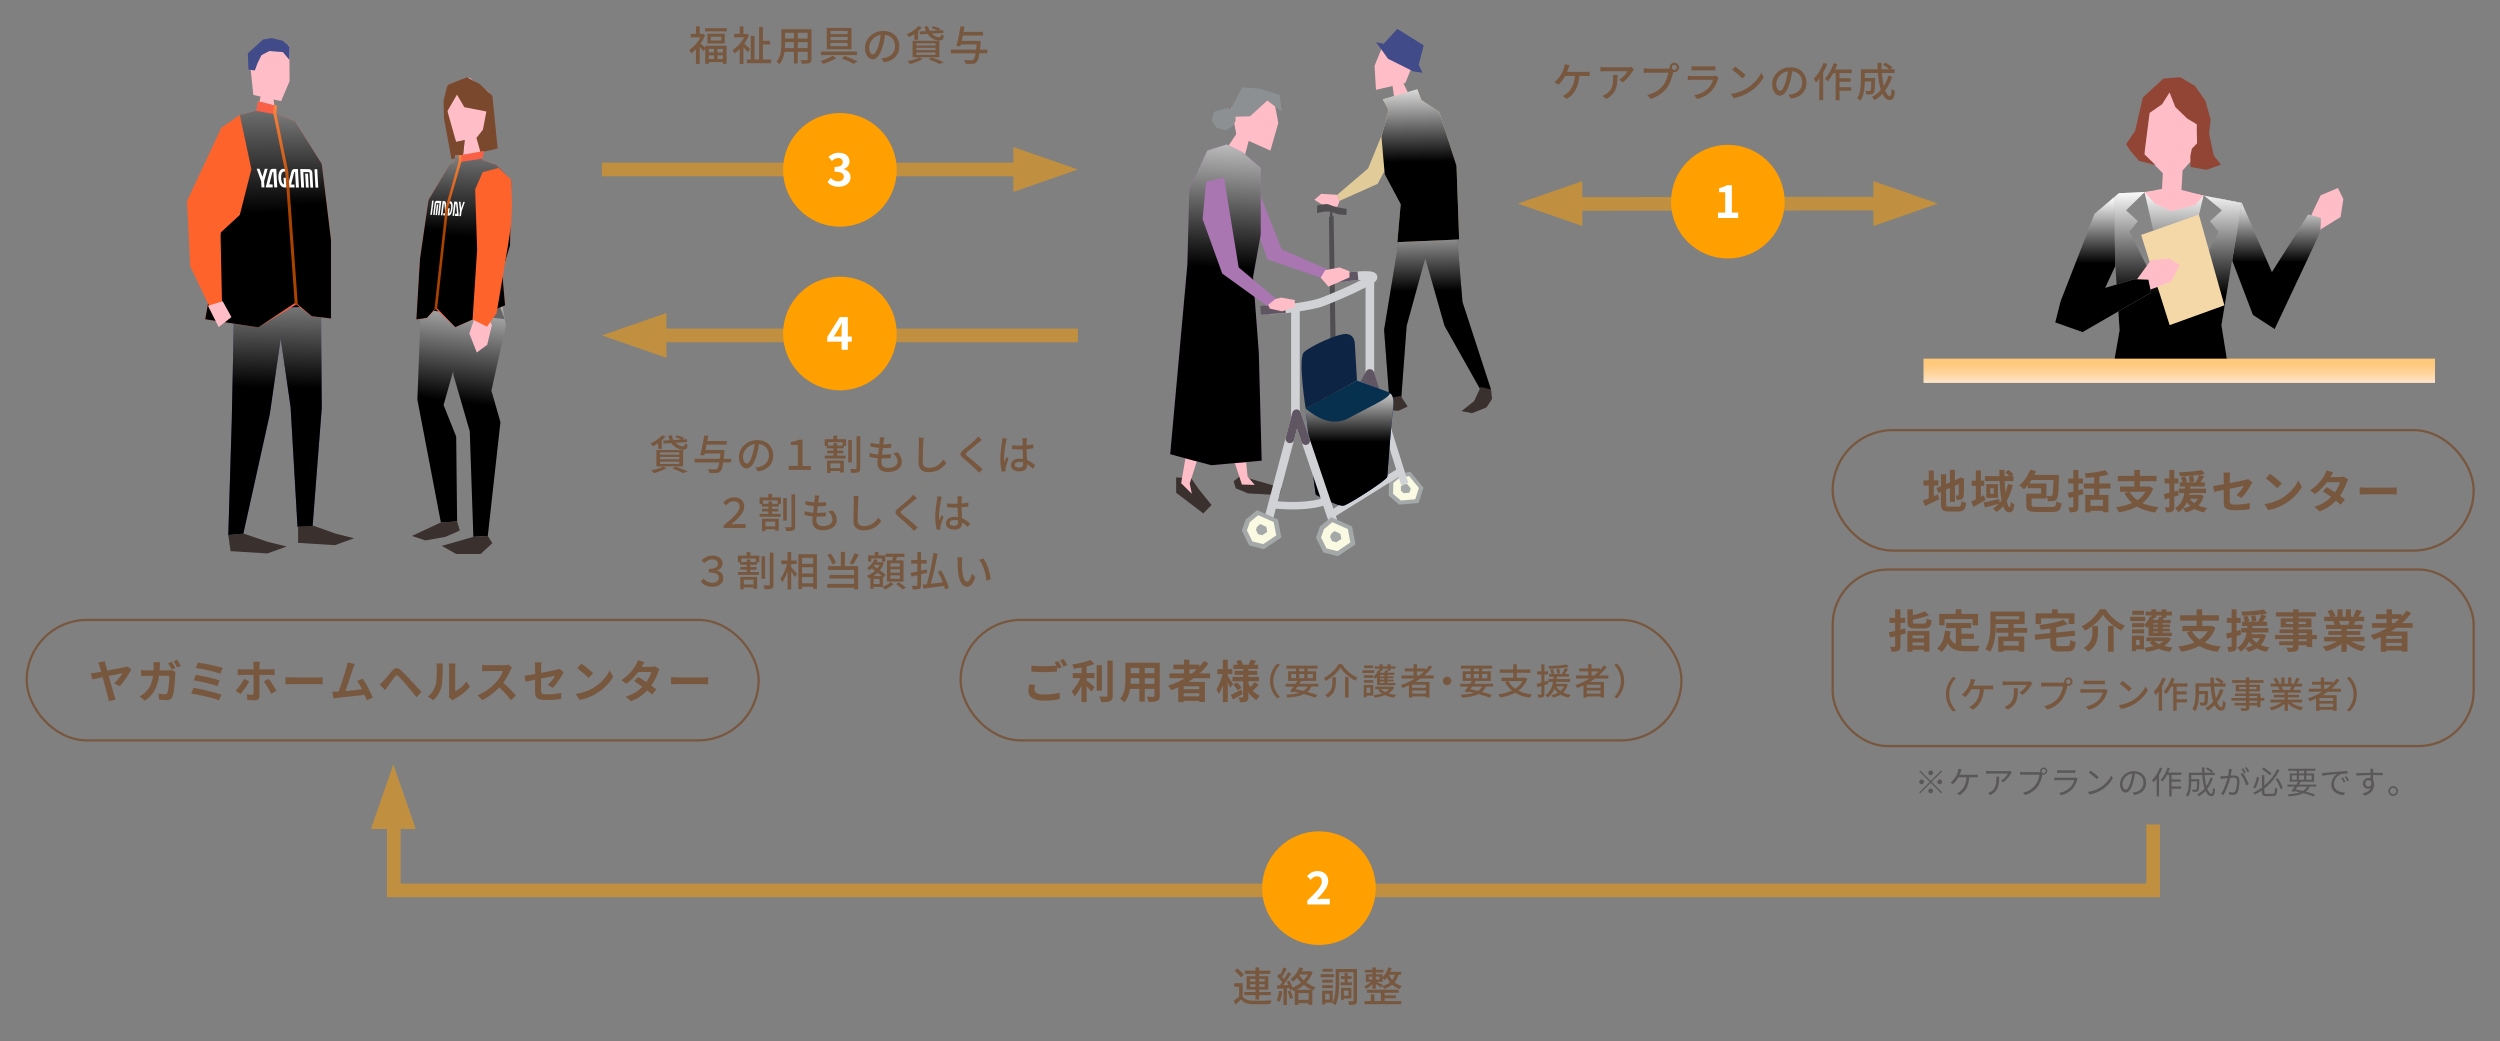 <?xml version="1.0" encoding="UTF-8"?><svg xmlns="http://www.w3.org/2000/svg" xmlns:xlink="http://www.w3.org/1999/xlink" viewBox="0 0 1099.84 458.16"><rect x="0" y="0" width="1099.84" height="458.16" fill="#808080" stroke="none"/><defs><style>.cls-1{fill:url(#_称未設定グラデーション_156);}.cls-1,.cls-2,.cls-3,.cls-4,.cls-5,.cls-6,.cls-7,.cls-8,.cls-9,.cls-10,.cls-11,.cls-12,.cls-13,.cls-14,.cls-15{mix-blend-mode:screen;}.cls-16,.cls-17,.cls-18,.cls-19,.cls-20,.cls-21,.cls-22,.cls-23,.cls-24{fill:none;}.cls-25{fill:url(#_称未設定グラデーション_326);}.cls-26{clip-path:url(#clippath);}.cls-17{stroke-linecap:round;stroke-linejoin:round;}.cls-17,.cls-18,.cls-19{stroke-width:3.8px;}.cls-17,.cls-19{stroke:#605563;}.cls-27{fill:#f96046;}.cls-28{fill:#043387;}.cls-29{fill:#f5d8a8;}.cls-30{fill:#fff;}.cls-31{fill:#ff9f00;}.cls-32{fill:#ffbdc8;}.cls-33{fill:#faf9e2;}.cls-34{fill:#ff632c;}.cls-35{fill:#7e9df2;}.cls-36{fill:#9c9c9c;}.cls-37{fill:#934535;}.cls-38{fill:#84827e;}.cls-39{fill:#8c9092;}.cls-40{fill:#666;}.cls-41{fill:#a4a8a8;}.cls-42{fill:#a976b2;}.cls-43{fill:#e1cc99;}.cls-44{fill:#424b89;}.cls-45{fill:#07304f;}.cls-46{fill:#0e2444;}.cls-47{fill:#868686;}.cls-48{fill:#5b6752;}.cls-49{fill:#595757;}.cls-50{fill:#3a302d;}.cls-51{fill:#78573f;}.cls-52{fill:#504e51;}.cls-53{fill:#7a492d;}.cls-2{fill:url(#_称未設定グラデーション_16-8);}.cls-3{fill:url(#_称未設定グラデーション_16-6);}.cls-4{fill:url(#_称未設定グラデーション_16-9);}.cls-5{fill:url(#_称未設定グラデーション_16-3);}.cls-6{fill:url(#_称未設定グラデーション_16-5);}.cls-7{fill:url(#_称未設定グラデーション_16-2);}.cls-8{fill:url(#_称未設定グラデーション_16-4);}.cls-9{fill:url(#_称未設定グラデーション_16-7);}.cls-10{fill:url(#_称未設定グラデーション_16);}.cls-18,.cls-19,.cls-20,.cls-21,.cls-24{stroke-miterlimit:10;}.cls-18,.cls-20{stroke:#d0d2d5;}.cls-11{fill:url(#_称未設定グラデーション_156-4);}.cls-12{fill:url(#_称未設定グラデーション_156-2);}.cls-13{fill:url(#_称未設定グラデーション_156-3);}.cls-14{fill:url(#_称未設定グラデーション_16-10);}.cls-15{fill:url(#_称未設定グラデーション_2);}.cls-54{opacity:.5;}.cls-20{stroke-width:3.29px;}.cls-21{stroke:url(#_称未設定グラデーション_98-2);stroke-width:1.16px;}.cls-22{stroke:#ff9f00;stroke-width:6px;}.cls-55{isolation:isolate;}.cls-23{stroke:#78573f;}.cls-24{stroke:url(#_称未設定グラデーション_98);stroke-width:1.33px;}</style><clipPath id="clippath"><rect class="cls-16" x="885.07" y="16.5" width="160.44" height="143.71"/></clipPath><linearGradient id="_称未設定グラデーション_16" x1="998.01" y1="87.13" x2="998.01" y2="144.79" gradientTransform="matrix(1, 0, 0, 1, 0, 0)" gradientUnits="userSpaceOnUse"><stop offset="0" stop-color="#fff"/><stop offset=".49" stop-color="#000"/></linearGradient><linearGradient id="_称未設定グラデーション_16-2" x1="953.88" y1="83.74" x2="953.88" y2="177.26" xlink:href="#_称未設定グラデーション_16"/><linearGradient id="_称未設定グラデーション_16-3" x1="925.25" y1="86.88" x2="925.25" y2="146.11" xlink:href="#_称未設定グラデーション_16"/><linearGradient id="_称未設定グラデーション_16-4" x1="630.93" y1="87.21" x2="632.68" y2="170.2" xlink:href="#_称未設定グラデーション_16"/><linearGradient id="_称未設定グラデーション_16-5" x1="624.13" y1="33.85" x2="625.22" y2="109.9" xlink:href="#_称未設定グラデーション_16"/><linearGradient id="_称未設定グラデーション_16-6" x1="8753.93" y1="44.14" x2="8763.05" y2="194.51" gradientTransform="translate(9298.39) rotate(-180) scale(1 -1)" xlink:href="#_称未設定グラデーション_16"/><linearGradient id="_称未設定グラデーション_16-7" x1="8704.68" y1="167.39" x2="8704.68" y2="222.47" gradientTransform="translate(9298.39) rotate(-180) scale(1 -1)" xlink:href="#_称未設定グラデーション_16"/><linearGradient id="_称未設定グラデーション_16-8" x1="122.84" y1="93.56" x2="120.3" y2="250.42" xlink:href="#_称未設定グラデーション_16"/><linearGradient id="_称未設定グラデーション_16-9" x1="130.06" y1="24.98" x2="120.2" y2="140.01" xlink:href="#_称未設定グラデーション_16"/><linearGradient id="_称未設定グラデーション_156" x1="108.89" y1="30.42" x2="110.42" y2="159.61" gradientTransform="matrix(1, 0, 0, 1, 0, 0)" gradientUnits="userSpaceOnUse"><stop offset="0" stop-color="#999"/><stop offset=".49" stop-color="#000"/></linearGradient><linearGradient id="_称未設定グラデーション_156-2" x1="133.06" y1="39.53" x2="133.06" y2="142.33" xlink:href="#_称未設定グラデーション_156"/><linearGradient id="_称未設定グラデーション_98" x1="125.09" y1="46.21" x2="126.13" y2="134.02" gradientTransform="matrix(1, 0, 0, 1, 0, 0)" gradientUnits="userSpaceOnUse"><stop offset="0" stop-color="#ff853f"/><stop offset=".49" stop-color="#aa4200"/></linearGradient><linearGradient id="_称未設定グラデーション_2" x1="8248.93" y1="115.69" x2="8256.38" y2="176.76" gradientTransform="translate(8457.24) rotate(-180) scale(1 -1)" gradientUnits="userSpaceOnUse"><stop offset="0" stop-color="#fff"/><stop offset="1" stop-color="#000"/></linearGradient><linearGradient id="_称未設定グラデーション_16-10" x1="14041.33" y1="107.2" x2="14031.21" y2="225.3" gradientTransform="translate(7491.17 138.5) rotate(-178.7) scale(.52 -.74) skewX(3.06)" xlink:href="#_称未設定グラデーション_16"/><linearGradient id="_称未設定グラデーション_156-3" x1="14010.73" y1="110.18" x2="14012.33" y2="246.01" gradientTransform="translate(7491.17 138.5) rotate(-178.7) scale(.52 -.74) skewX(3.06)" xlink:href="#_称未設定グラデーション_156"/><linearGradient id="_称未設定グラデーション_156-4" x1="14042.96" y1="120.69" x2="14042.96" y2="227.76" gradientTransform="translate(7491.17 138.5) rotate(-178.7) scale(.52 -.74) skewX(3.06)" xlink:href="#_称未設定グラデーション_156"/><linearGradient id="_称未設定グラデーション_98-2" x1="14034.67" y1="127.63" x2="14035.75" y2="219.12" gradientTransform="translate(7491.17 138.5) rotate(-178.7) scale(.52 -.74) skewX(3.06)" xlink:href="#_称未設定グラデーション_98"/><linearGradient id="_称未設定グラデーション_326" x1="958.74" y1="157.78" x2="958.74" y2="168.45" gradientTransform="matrix(1, 0, 0, 1, 0, 0)" gradientUnits="userSpaceOnUse"><stop offset="0" stop-color="#ffc878"/><stop offset=".2" stop-color="#ffc97c"/><stop offset=".42" stop-color="#ffce8a"/><stop offset=".66" stop-color="#ffd6a1"/><stop offset=".91" stop-color="#ffe1c2"/><stop offset="1" stop-color="#ffe6cf"/></linearGradient></defs><g class="cls-55"><g id="_イヤー_1"><g><g class="cls-26"><g><polygon class="cls-36" points="982 114.55 991.13 138.56 1000.71 144.79 1005.3 132.97 986.26 89.29 975.05 87.13 982 114.55"/><path class="cls-32" d="M1029.71,95.48l-9.87,6.11s-4.36-2.72-4.48-3.36,5.6-12.32,5.6-12.32l7.58-3.21,2.39,4.9-1.23,7.89Z"/><polygon class="cls-36" points="1000.71 144.79 1020.75 102.23 1020.96 95.99 1015.47 94.39 991.84 131.83 996.34 138.58 1000.71 144.79"/><polygon class="cls-10" points="1015.47 94.39 999.5 119.68 986.26 89.29 975.05 87.13 982 114.55 991.13 138.56 1000.71 144.79 1020.75 102.22 1020.96 95.99 1015.47 94.39"/><polygon class="cls-36" points="977.29 143.06 982.3 174.27 926.86 177.26 932.49 145.3 930.25 111.69 921.51 94.11 932.17 84.99 957.43 83.74 986.26 89.29 982 114.55 977.29 143.06"/><polygon class="cls-7" points="977.29 143.06 982.3 174.27 926.86 177.26 932.49 145.3 930.25 111.69 921.51 94.11 932.17 84.99 957.43 83.74 986.26 89.29 982 114.55 977.29 143.06"/><polygon class="cls-32" points="959.71 83.57 960.19 75 966.79 67.71 970.33 49.46 959.17 33.95 944.9 42.64 943.36 67.89 951.52 76.24 951.33 79.67 951.14 83.1 943.46 84.57 948.11 89.68 955.27 92.89 965.73 90.22 969.46 86.06 959.71 83.57"/><polygon class="cls-37" points="959.17 33.95 951.76 34.57 942.7 42.9 939.3 57.69 935.32 63.42 937.09 66.15 940.99 70.77 948.28 72.63 943.36 67.89 945.7 49.65 951.18 45.86 954.47 40.67 957.01 47.11 962.23 52.15 966.47 54.72 966.44 57.31 966.57 63.07 964.28 65.39 963.59 68.7 963.71 73.48 970.7 74.71 977.11 72.41 973.88 68.38 971.87 58.76 972.54 52.6 970.23 44.31 965.69 37.86 959.17 33.95"/><polygon class="cls-47" points="943.46 84.57 956.21 140.35 936.83 101.97 940.57 97.34 935.32 92.53 943.46 84.57"/><polygon class="cls-47" points="969.46 85.9 956.6 140.35 975.98 101.97 972.24 97.34 977.5 92.53 969.46 85.9"/><polygon class="cls-29" points="941.96 103.35 954.5 143.04 978.59 134.32 967.36 94.39 941.96 103.35"/><path class="cls-32" d="M946.3,114.4l-6.82,9.39s2.39,4.55,3.02,4.72,12.7-4.67,12.7-4.67l3.77-7.32-4.71-2.75-7.96,.64Z"/><g><polygon class="cls-36" points="930.61 117.04 919.05 141.94 913.45 143.06 906.54 132.5 921.44 94.18 929.96 86.88 930.61 117.04"/><polygon class="cls-36" points="906.54 132.5 938.91 122.83 945.14 123.08 946.33 128.68 916.2 146.11 904.16 141.85 906.54 132.5"/></g><polygon class="cls-5" points="945.14 123.08 938.91 122.83 926.15 126.64 930.61 117.04 929.96 86.88 921.44 94.18 906.54 132.5 904.16 141.85 916.2 146.11 946.33 128.68 945.14 123.08"/></g></g><g><path class="cls-49" d="M854,338.94l.41,.41-4.62,4.62,4.62,4.62-.41,.41-4.62-4.62-4.64,4.64-.41-.41,4.64-4.64-4.62-4.62,.41-.41,4.62,4.62,4.62-4.62Zm-8.61,6.08c-.57,0-1.05-.48-1.05-1.05s.48-1.05,1.05-1.05,1.05,.48,1.05,1.05-.48,1.05-1.05,1.05Zm2.94-5.04c0-.57,.48-1.05,1.05-1.05s1.05,.48,1.05,1.05-.48,1.05-1.05,1.05-1.05-.48-1.05-1.05Zm2.1,7.98c0,.57-.48,1.05-1.05,1.05s-1.05-.48-1.05-1.05,.48-1.05,1.05-1.05,1.05,.48,1.05,1.05Zm2.94-5.04c.57,0,1.05,.48,1.05,1.05s-.48,1.05-1.05,1.05-1.05-.48-1.05-1.05,.48-1.05,1.05-1.05Z"/><path class="cls-49" d="M862.63,339.44c-.14,.41-.31,.91-.53,1.41h6.61c.35,0,.91-.01,1.32-.07v1.2c-.45-.03-1-.04-1.32-.04h-2.37c-.22,4.01-1.79,6.34-4.2,7.89l-1.19-.81c.39-.15,.83-.39,1.13-.64,1.37-1.04,2.88-2.87,3.08-6.43h-3.59c-.57,1.05-1.51,2.32-2.34,3l-1.11-.66c1.01-.73,2.02-2.16,2.49-3.01,.39-.7,.64-1.43,.8-1.96,.11-.36,.18-.76,.21-1.12l1.34,.27c-.11,.32-.25,.69-.35,.98Z"/><path class="cls-49" d="M884.71,340.33c-.56,.95-1.89,2.76-3.49,3.87l-.92-.74c1.29-.74,2.61-2.27,3.07-3.14h-7.98c-.52,0-1.05,.03-1.6,.08v-1.27c.49,.07,1.08,.13,1.6,.13h8.04c.27,0,.77-.04,.98-.08l.69,.66c-.1,.14-.28,.35-.38,.5Zm-9.12,9.48l-1.04-.84c.39-.13,.87-.35,1.26-.63,2.17-1.33,2.48-3.32,2.48-5.66,0-.34-.01-.64-.06-1.01h1.26c0,3.8-.34,6.36-3.91,8.14Z"/><path class="cls-49" d="M899.09,337.65c.87,0,1.58,.71,1.58,1.58s-.71,1.57-1.58,1.57c-.18,0-.36-.03-.53-.08,0,.04-.01,.1-.03,.15-.29,1.47-.98,3.73-2.09,5.17-1.27,1.64-2.94,2.94-5.52,3.74l-.95-1.05c2.72-.67,4.3-1.86,5.46-3.36,.99-1.27,1.65-3.22,1.83-4.57h-7.16c-.56,0-1.04,.03-1.4,.04v-1.25c.39,.06,.94,.1,1.4,.1h7.03c.13,0,.28,0,.45-.01-.04-.14-.07-.29-.07-.45,0-.87,.7-1.58,1.57-1.58Zm0,2.51c.52,0,.94-.42,.94-.92s-.42-.94-.94-.94-.92,.42-.92,.94,.42,.92,.92,.92Z"/><path class="cls-49" d="M913.85,342.96c-.38,1.39-1.01,2.84-2.04,3.98-1.47,1.61-3.22,2.44-5.01,2.93l-.87-1c1.99-.41,3.74-1.3,4.93-2.56,.85-.9,1.42-2.09,1.67-3.1h-7.44c-.34,0-.87,.01-1.37,.04v-1.18c.52,.06,1,.08,1.37,.08h7.38c.32,0,.62-.03,.77-.11l.8,.5c-.07,.13-.15,.31-.18,.41Zm-7.62-4.03h5.5c.45,0,.94-.01,1.28-.07v1.16c-.34-.03-.81-.04-1.29-.04h-5.49c-.43,0-.88,.01-1.26,.04v-1.16c.36,.06,.81,.07,1.26,.07Z"/><path class="cls-49" d="M924.15,346.36c2.16-1.36,3.87-3.43,4.68-5.16l.67,1.19c-.95,1.75-2.59,3.66-4.71,4.99-1.4,.88-3.17,1.74-5.5,2.17l-.74-1.15c2.45-.36,4.27-1.22,5.6-2.04Zm-.83-4.44l-.88,.88c-.7-.73-2.45-2.23-3.49-2.93l.8-.85c.99,.66,2.79,2.12,3.57,2.9Z"/><path class="cls-49" d="M938.88,349.73l-.66-1.04c.45-.04,.88-.11,1.21-.18,1.79-.41,3.56-1.74,3.56-4.16,0-2.12-1.36-3.87-3.74-4.06-.18,1.3-.45,2.73-.84,4.04-.85,2.88-1.96,4.36-3.26,4.36s-2.49-1.43-2.49-3.74c0-3.04,2.7-5.7,6.12-5.7s5.37,2.31,5.37,5.15-1.93,4.9-5.25,5.34Zm-3.7-2.34c.66,0,1.4-.94,2.12-3.31,.35-1.16,.63-2.49,.79-3.78-2.69,.34-4.34,2.63-4.34,4.54,0,1.77,.81,2.55,1.44,2.55Z"/><path class="cls-49" d="M951.27,337.95c-.38,1.01-.88,2.03-1.43,3v9.4h-1.04v-7.79c-.43,.62-.91,1.18-1.39,1.67-.1-.24-.41-.81-.6-1.04,1.39-1.35,2.67-3.43,3.46-5.56l.99,.32Zm4.09,2.96v2h3.99v.97h-3.99v2.12h4.19v.98h-4.19v3.39h-1.05v-9.46h-.97c-.6,1.12-1.29,2.13-1.99,2.91-.17-.18-.57-.53-.81-.7,1.26-1.3,2.4-3.32,3.08-5.37l.99,.27c-.22,.64-.49,1.27-.77,1.89h5.83v1h-4.31Z"/><path class="cls-49" d="M973.52,342.32c-.6,1.81-1.43,3.4-2.47,4.73,.52,1.37,1.16,2.17,1.88,2.17,.39,0,.56-.73,.66-2.59,.24,.24,.62,.48,.9,.56-.2,2.38-.57,3.07-1.64,3.07s-1.92-.85-2.56-2.3c-.84,.91-1.81,1.69-2.88,2.33-.15-.21-.52-.63-.76-.83,1.25-.67,2.33-1.54,3.22-2.59-.5-1.58-.84-3.64-1.02-5.9h-4.83v1.82h3.57v.45c-.07,3.14-.15,4.31-.45,4.68-.21,.27-.45,.36-.84,.41-.35,.03-.98,.03-1.67,0-.01-.32-.13-.71-.29-.98,.64,.06,1.25,.07,1.49,.07,.2,0,.34-.03,.42-.15,.2-.21,.27-1.09,.32-3.5h-2.55v.11c0,1.96-.21,4.78-1.47,6.6-.18-.21-.63-.57-.87-.7,1.15-1.71,1.27-4.1,1.27-5.91v-3.91h5.84c-.06-.77-.07-1.55-.08-2.35h1.08c0,.81,.01,1.6,.06,2.35h4.52v1.02h-4.46c.14,1.86,.39,3.53,.77,4.86,.76-1.11,1.36-2.37,1.79-3.78l1.05,.27Zm-2.42-4.68c.87,.43,1.96,1.11,2.51,1.6l-.64,.71c-.53-.49-1.6-1.2-2.48-1.68l.62-.63Z"/><path class="cls-49" d="M981.72,339.25c-.08,.41-.21,1.23-.36,1.99,.66-.06,1.23-.1,1.57-.1,1.26,0,2.28,.48,2.28,2.38,0,1.67-.24,3.89-.81,5.06-.45,.94-1.15,1.16-2.05,1.16-.55,0-1.2-.1-1.65-.2l-.18-1.18c.59,.18,1.32,.29,1.71,.29,.52,0,.95-.11,1.23-.73,.45-.94,.66-2.77,.66-4.29,0-1.27-.59-1.51-1.49-1.51-.34,0-.9,.04-1.5,.1-.52,2-1.47,5.18-2.96,7.55l-1.13-.46c1.43-1.9,2.48-5.1,2.96-6.98-.74,.07-1.42,.14-1.78,.18-.32,.04-.91,.11-1.26,.17l-.13-1.21c.45,.01,.81,.01,1.26,0,.46-.01,1.27-.08,2.13-.15,.21-1.01,.36-2.1,.36-3.05l1.29,.13c-.06,.27-.11,.56-.15,.84Zm7.54,5.76l-1.08,.52c-.42-1.44-1.51-3.88-2.51-5.03l1.02-.46c.87,1.13,2.1,3.67,2.56,4.97Zm-1.25-5.08l-.77,.34c-.28-.56-.76-1.42-1.13-1.95l.76-.31c.35,.49,.85,1.36,1.15,1.92Zm1.57-.57l-.76,.34c-.31-.6-.77-1.4-1.16-1.93l.74-.32c.36,.52,.91,1.4,1.18,1.92Z"/><path class="cls-49" d="M993.85,342.04c-.31,1.55-.83,3.54-1.61,4.78l-.97-.41c.77-1.21,1.33-3.08,1.6-4.61l.98,.24Zm5.97,7.19c.81,0,.94-.45,1.04-2.68,.28,.21,.71,.39,1.02,.46-.15,2.48-.5,3.24-2.02,3.24h-2.82c-1.51,0-1.95-.38-1.95-1.82v-.7c-.99,.67-2.03,1.29-3.14,1.82-.15-.24-.46-.62-.67-.81,1.36-.62,2.63-1.39,3.81-2.27v-5.49h1.08v4.62c2.44-2.07,4.37-4.61,5.64-7.17l1.04,.42c-1.58,3-3.82,5.84-6.68,8.07v1.53c0,.66,.15,.79,.95,.79h2.69Zm-1.19-8.18c-.81-.71-2.33-1.88-3.5-2.67l.69-.74c1.18,.78,2.7,1.92,3.5,2.58l-.69,.84Zm3.39,1.23c.97,1.37,1.91,3.21,2.28,4.44l-.98,.48c-.36-1.23-1.3-3.11-2.23-4.5l.92-.42Z"/><path class="cls-49" d="M1016.17,346.04c-.42,.91-.99,1.64-1.76,2.23,1.6,.42,3.03,.87,4.1,1.28l-.63,.84c-1.18-.48-2.75-.99-4.52-1.46-1.57,.8-3.7,1.22-6.47,1.42-.07-.29-.22-.67-.39-.9,2.23-.13,3.99-.38,5.38-.88-.83-.2-1.67-.38-2.52-.55l-.29,.38-.98-.34c.43-.55,.95-1.27,1.49-2.02h-3.26v-.87h3.87c.29-.45,.59-.88,.84-1.29h-3.68v-3.6h3.1v-1.18h-3.78v-.92h11.96v.92h-3.94v1.18h3.35v3.6h-6.25l.38,.1c-.24,.38-.5,.78-.78,1.19h7.59v.87h-2.77Zm-7.87-3.01h2.12v-1.89h-2.12v1.89Zm2.46,3.01c-.29,.42-.59,.84-.87,1.22,1.11,.21,2.21,.45,3.26,.7,.81-.49,1.43-1.12,1.86-1.92h-4.26Zm.64-5.76h2.26v-1.18h-2.26v1.18Zm2.26,2.75v-1.89h-2.26v1.89h2.26Zm.99-1.89v1.89h2.33v-1.89h-2.33Z"/><path class="cls-49" d="M1022.81,340.01c.91-.1,3.56-.36,6.13-.57,1.53-.13,2.84-.21,3.78-.25v1.12c-.8,0-2.03,.01-2.75,.22-1.99,.64-3.21,2.77-3.21,4.44,0,2.73,2.55,3.6,4.83,3.68l-.41,1.16c-2.59-.1-5.55-1.48-5.55-4.61,0-2.18,1.33-3.96,2.62-4.73-1.5,.17-5.07,.5-6.58,.83l-.13-1.22c.53-.01,.98-.04,1.25-.07Zm9.05,3.96l-.71,.34c-.32-.67-.73-1.4-1.15-1.97l.71-.31c.32,.46,.85,1.33,1.15,1.95Zm1.6-.6l-.73,.35c-.34-.69-.74-1.37-1.18-1.96l.69-.32c.34,.46,.9,1.32,1.22,1.93Z"/><path class="cls-49" d="M1044,339.08c0,.21-.01,.53-.01,.91h.21c1.71,0,3.43,.01,4.1,.01v1.04c-.8-.04-2.07-.07-4.12-.07h-.2c0,.8,.01,1.67,.03,2.31,.29,.48,.45,1.09,.45,1.79,0,1.89-.92,3.99-4.19,4.97l-.94-.92c1.86-.42,3.15-1.21,3.71-2.48-.34,.25-.74,.38-1.22,.38-1.18,0-2.3-.81-2.3-2.34,0-1.39,1.13-2.44,2.47-2.44,.35,0,.66,.06,.94,.15,0-.42,0-.92-.01-1.41-2.13,.01-4.51,.11-6.26,.24l-.03-1.08c1.55-.03,4.19-.11,6.28-.14,0-.39-.01-.73-.03-.92-.01-.36-.07-.77-.08-.88h1.28c-.03,.15-.06,.7-.07,.88Zm-1.99,6.98c.83,0,1.36-.66,1.23-1.99-.22-.62-.7-.88-1.25-.88-.73,0-1.42,.57-1.42,1.48s.64,1.39,1.43,1.39Z"/><path class="cls-49" d="M1054.99,348c0,1.19-.95,2.14-2.14,2.14s-2.13-.95-2.13-2.14,.97-2.13,2.13-2.13,2.14,.95,2.14,2.13Zm-.71,0c0-.77-.63-1.42-1.43-1.42s-1.42,.64-1.42,1.42,.64,1.43,1.42,1.43,1.43-.63,1.43-1.43Z"/></g><g><rect class="cls-23" x="806.25" y="189.22" width="282" height="53" rx="26.5" ry="26.5"/><g><path class="cls-51" d="M850.75,218.31c.62-.26,1.24-.52,1.84-.78l.54,2.1c-2.12,1.06-4.4,2.14-6.24,2.98l-.96-2.4c.72-.26,1.6-.6,2.6-.98v-5.64h-2.34v-2.26h2.34v-4.34h2.22v4.34h2.02v2.26h-2.02v4.72Zm10.68,4.6c1.1,0,1.3-.46,1.48-2.5,.5,.36,1.42,.74,2.08,.86-.32,2.8-1.02,3.76-3.36,3.76h-4.26c-2.7,0-3.48-.74-3.48-3.5v-5.14l-1.08,.46-.88-2.12,1.96-.82v-5.26h2.28v4.28l1.66-.7v-5.52h2.22v4.56l1.58-.68,.42-.28,.42-.28,1.66,.58-.08,.4c0,3.8-.04,6.2-.14,7.02-.06,.92-.42,1.4-1.02,1.66-.58,.26-1.44,.28-2.08,.28-.06-.62-.24-1.5-.5-2,.34,.04,.78,.04,.96,.04,.24,0,.36-.08,.44-.44,.04-.32,.06-1.78,.06-4.62l-1.72,.76v7.06h-2.22v-6.1l-1.66,.72v6.18c0,1.16,.18,1.34,1.4,1.34h3.86Z"/><path class="cls-51" d="M873.49,219.99c-1.76,1.04-3.7,2.14-5.34,3.02l-.9-2.4c.56-.24,1.24-.56,1.98-.9v-5.96h-1.8v-2.28h1.8v-4.48h2.22v4.48h1.5v2.28h-1.5v4.82l1.36-.68,.68,2.1Zm12.02-6.64c-.62,2.62-1.5,4.96-2.66,6.96,.34,1.78,.8,2.86,1.28,2.86,.28,0,.44-.74,.5-2.52,.44,.56,1.1,1.06,1.6,1.32-.34,2.66-.92,3.42-2.42,3.42-1.12,0-1.96-1.06-2.58-2.76-.82,1.02-1.76,1.9-2.8,2.64-.32-.4-1.2-1.16-1.7-1.5,.96-.6,1.8-1.32,2.56-2.12-2.12,.56-4.36,1.16-6.08,1.6l-.56-2.22c1.74-.32,4.36-.92,6.88-1.48l.18,1.58c.3-.36,.58-.72,.84-1.1-.46-2.38-.72-5.3-.84-8.4h-6.46v-2.16h6.38c-.02-.92-.04-1.82-.04-2.74h2.26c-.02,.92-.02,1.82,0,2.74h2.12c-.5-.52-1.16-1.12-1.74-1.58l1.34-1.16c.78,.56,1.74,1.36,2.2,1.94l-.86,.8h.88v2.16h-3.88c.08,1.82,.2,3.52,.38,5.04,.46-1.16,.8-2.38,1.1-3.72l2.12,.4Zm-6.54-.38v6.08h-5.14v-6.08h5.14Zm-1.86,1.82h-1.54v2.44h1.54v-2.44Z"/><path class="cls-51" d="M902.51,223.03c1.72,0,1.98-.34,2.2-2.4,.54,.34,1.6,.72,2.26,.82-.38,3.06-1.2,3.8-4.36,3.8h-6.4c-3.72,0-4.8-.66-4.8-3.16v-4.9h6.54v-2.42h-5.82v-1.34c-.56,.68-1.12,1.3-1.7,1.84-.46-.48-1.5-1.32-2.12-1.7,2.04-1.6,3.86-4.26,4.86-6.94l2.54,.7c-.22,.54-.46,1.08-.72,1.6h10.88s-.02,.7-.04,1.02c-.18,6.34-.36,8.74-.94,9.52-.42,.6-.86,.82-1.5,.92-.56,.1-1.46,.1-2.46,.08-.02-.68-.26-1.66-.62-2.26,.74,.08,1.44,.08,1.8,.08,.3,0,.5-.06,.66-.3,.32-.44,.5-2.18,.64-6.82h-9.68c-.34,.52-.68,1.04-1.04,1.52h7.6v6.6h-6.52v2.76c0,.84,.36,.98,2.46,.98h6.28Z"/><path class="cls-51" d="M916.59,217.35c-.72,.22-1.48,.42-2.22,.64v4.82c0,1.18-.22,1.76-.86,2.14-.64,.38-1.56,.44-2.9,.44-.08-.64-.38-1.58-.66-2.22,.76,.04,1.56,.04,1.8,.04,.26-.02,.38-.1,.38-.4v-4.2l-1.9,.5-.6-2.26c.72-.16,1.56-.36,2.5-.58v-3.54h-2.26v-2.2h2.26v-3.78h2.24v3.78h2.02v2.2h-2.02v2.96c.66-.14,1.32-.32,1.94-.5l.28,2.16Zm7-2.42v2.8h4v7.62h-2.42v-.64h-5.5v.72h-2.3v-7.7h3.92v-2.8h-4.54v-2.24h4.54v-2.78c-1.22,.16-2.46,.28-3.6,.36-.08-.56-.38-1.42-.62-1.96,3.22-.28,6.82-.8,9.08-1.5l1.52,1.92c-1.22,.36-2.62,.64-4.08,.88v3.08h4.86v2.24h-4.86Zm1.58,4.96h-5.5v2.66h5.5v-2.66Z"/><path class="cls-51" d="M947.25,214.89c-1,2.74-2.64,4.84-4.7,6.44,1.98,.9,4.34,1.5,7.1,1.8-.5,.56-1.18,1.62-1.52,2.32-3.18-.46-5.82-1.3-7.96-2.58-2.34,1.24-5.06,2.04-7.98,2.54-.22-.64-.84-1.76-1.3-2.3,2.62-.34,5.04-.92,7.1-1.82-1.34-1.18-2.44-2.62-3.36-4.32l1.76-.6h-3.7v-2.34h6.28v-2.32h-7.28v-2.36h7.28v-2.6h2.46v2.6h7.32v2.36h-7.32v2.32h3.74l.42-.08,1.66,.94Zm-10.3,1.48c.8,1.46,1.92,2.68,3.36,3.68,1.46-.96,2.66-2.16,3.52-3.68h-6.88Z"/><path class="cls-51" d="M958.53,217.91c-.66,.2-1.32,.4-1.98,.58v4.4c0,1.1-.2,1.7-.8,2.08-.6,.38-1.46,.46-2.76,.44-.06-.58-.32-1.56-.6-2.2,.72,.04,1.4,.04,1.64,.02,.24,0,.34-.08,.34-.34v-3.78l-2,.6-.36-2.34c.68-.14,1.48-.34,2.36-.56v-4.1h-2.1v-2.2h2.1v-3.76h2.18v3.76h1.8v2.2h-1.8v3.52l1.68-.44,.3,2.12Zm10.96,.24c-.5,1.78-1.26,3.16-2.3,4.26,1.14,.5,2.42,.86,3.84,1.08-.5,.46-1.1,1.34-1.4,1.94-1.58-.34-3-.86-4.22-1.54-1.1,.68-2.4,1.2-3.78,1.56-.24-.5-.88-1.38-1.28-1.76,1.2-.24,2.3-.6,3.26-1.1-.58-.46-1.08-1.02-1.52-1.62-.78,1.68-1.92,3.24-3.7,4.4-.32-.56-1-1.32-1.54-1.72,2.64-1.62,3.66-4.18,4.12-6.74h-2.4v-1.92h2.66c.02-.32,.04-.64,.08-.94h-2.36v-1.86h1.24c-.16-.62-.46-1.5-.72-2.16l1.8-.5c.3,.74,.72,1.7,.9,2.3l-1.12,.36h2.3c-.06-.66-.24-1.7-.44-2.52l1.86-.32c.22,.78,.46,1.8,.54,2.42l-1.86,.42h2.5c.56-.94,1.2-2.24,1.56-3.22-2.66,.34-5.74,.52-8.42,.56-.04-.52-.28-1.28-.5-1.76,3.5-.12,7.6-.42,10.06-.96l1.34,1.78c-.76,.14-1.58,.26-2.48,.38l2.2,.64c-.54,.88-1.12,1.8-1.64,2.58h1.9v1.86h-6.4c-.02,.32-.04,.62-.08,.94h7.06v1.92h-7.3c-.06,.26-.1,.52-.16,.78h4.74l.38-.06,1.28,.52Zm-6.12,1.26c.5,.76,1.16,1.42,2,2,.6-.56,1.12-1.22,1.48-2h-3.48Z"/><path class="cls-51" d="M978.31,215.55c-1.78,.36-3.36,.68-4.2,.88l-.48-2.62c.94-.12,2.7-.42,4.68-.78v-2.86c0-.66-.06-1.68-.16-2.3h2.98c-.08,.62-.18,1.62-.18,2.3v2.36c2.92-.56,5.72-1.12,6.62-1.34,.56-.12,1.04-.26,1.42-.46l1.92,1.48c-.18,.28-.48,.74-.66,1.1-.88,1.66-2.7,4.4-4.14,5.82l-2.2-1.3c1.32-1.18,2.64-3,3.2-4.06-.62,.14-3.32,.66-6.16,1.24v5.3c0,1.24,.36,1.68,2.56,1.68s4.32-.28,6.3-.68l-.08,2.72c-1.66,.24-4.06,.44-6.2,.44-4.56,0-5.22-1.1-5.22-3.46v-5.46Z"/><path class="cls-51" d="M1003.85,219.17c3.42-2.02,6.02-5.08,7.28-7.78l1.56,2.82c-1.52,2.7-4.18,5.46-7.4,7.4-2.02,1.22-4.6,2.34-7.42,2.82l-1.68-2.64c3.12-.44,5.72-1.46,7.66-2.62Zm0-6.46l-2.04,2.08c-1.04-1.12-3.54-3.3-5-4.32l1.88-2c1.4,.94,4,3.02,5.16,4.24Z"/><path class="cls-51" d="M1025.21,209.87h4.06c.62,0,1.3-.08,1.74-.22l2.04,1.26c-.22,.38-.48,.92-.66,1.42-.54,1.62-1.54,3.76-2.96,5.76,.86,.62,1.64,1.2,2.22,1.68l-1.9,2.26c-.54-.5-1.28-1.12-2.1-1.78-1.76,1.86-4.04,3.56-7.16,4.74l-2.32-2.02c3.46-1.06,5.68-2.68,7.34-4.34-1.3-.96-2.62-1.86-3.64-2.5l1.78-1.82c1.06,.6,2.32,1.42,3.58,2.26,1.04-1.44,1.9-3.18,2.2-4.42h-5.72c-1.4,1.86-3.26,3.78-5.28,5.18l-2.16-1.66c3.5-2.18,5.36-4.92,6.36-6.66,.32-.48,.74-1.4,.92-2.08l2.9,.9c-.5,.7-1,1.6-1.24,2.04Z"/><path class="cls-51" d="M1041.33,214.53h10.74c.94,0,1.82-.08,2.34-.12v3.14c-.48-.02-1.5-.1-2.34-.1h-10.74c-1.14,0-2.48,.04-3.22,.1v-3.14c.72,.06,2.18,.12,3.22,.12Z"/></g></g><g><rect class="cls-23" x="806.25" y="250.55" width="282" height="77.67" rx="24.23" ry="24.23"/><g><path class="cls-51" d="M838.43,278.64c-.78,.22-1.56,.44-2.36,.66v4.86c0,1.18-.2,1.74-.88,2.12-.66,.36-1.62,.42-3.02,.42-.06-.6-.38-1.56-.66-2.18,.78,.04,1.58,.04,1.84,.04,.28-.02,.38-.1,.38-.38v-4.28l-2.22,.58-.56-2.28c.8-.16,1.76-.38,2.78-.62v-3.56h-2.48v-2.2h2.48v-3.74h2.34v3.74h2.04v2.2h-2.04v3c.7-.18,1.4-.36,2.08-.54l.28,2.16Zm.68-1.02h9.72v9.04h-2.36v-.78h-5.1v.86h-2.26v-9.12Zm7.24-3.28c1,0,1.16-.32,1.3-2.3,.5,.36,1.5,.74,2.16,.86-.3,2.82-1,3.58-3.28,3.58h-3.88c-2.78,0-3.5-.68-3.5-2.98v-5.42h2.38v2.62c2-.5,4-1.14,5.32-1.76l1.76,1.72c-2.04,.82-4.7,1.5-7.08,1.98v.84c0,.76,.2,.86,1.36,.86h3.46Zm-4.98,5.24v1.22h5.1v-1.22h-5.1Zm5.1,4.4v-1.32h-5.1v1.32h5.1Z"/><path class="cls-51" d="M862.89,284.04c.72,.08,1.48,.12,2.28,.12,1.08,0,4.38,0,5.72-.06-.34,.58-.72,1.72-.84,2.42h-5c-3.68,0-6.42-.6-8.26-3.44-.64,1.52-1.52,2.8-2.66,3.78-.4-.42-1.4-1.26-1.96-1.62,2.16-1.6,3.14-4.36,3.5-7.78l2.48,.24c-.12,.9-.26,1.74-.44,2.54,.6,1.6,1.54,2.56,2.72,3.14v-7.06h-4.26v-2.26h11v2.26h-4.28v2.5h5.5v2.24h-5.5v2.98Zm-7.42-8.96h-2.34v-5h7.26v-2h2.52v2h7.32v5h-2.46v-2.74h-12.3v2.74Z"/><path class="cls-51" d="M885.87,278.36v1.64h4.68v6.72h-2.38v-.58h-6.78v.6h-2.28v-6.74h4.4v-1.64h-5.3v-2.12h5.3v-1.68h-5.5v.34c0,3.46-.32,8.64-2.5,11.9-.46-.4-1.54-1-2.12-1.24,2.06-3.04,2.24-7.5,2.24-10.66v-5.86h15.08v5.52h-4.84v1.68h5.96v2.12h-5.96Zm-7.86-5.88h10.3v-1.36h-10.3v1.36Zm10.16,9.6h-6.78v1.98h6.78v-1.98Z"/><path class="cls-51" d="M909.39,284.26c1.08,0,1.26-.42,1.42-2.76,.54,.42,1.64,.82,2.36,.98-.32,3.22-1.06,4.12-3.58,4.12h-3.86c-2.92,0-3.72-.76-3.72-3.32v-2.48l-6.62,.7-.28-2.3,6.9-.68v-2.02c-1.42,.22-2.84,.4-4.2,.54-.08-.6-.42-1.54-.7-2.08,3.9-.46,8.1-1.24,10.66-2.34l1.86,1.96c-1.46,.58-3.18,1.06-5,1.44v2.24l8.06-.8,.28,2.2-8.34,.88v2.7c0,.9,.18,1.02,1.36,1.02h3.4Zm-11.44-9.74h-2.42v-4.7h7.22v-1.74h2.52v1.74h7.36v4.7h-2.54v-2.46h-12.14v2.46Z"/><path class="cls-51" d="M917.25,277.5c-.3-.58-.94-1.48-1.46-1.96,3.52-1.68,6.62-4.9,8.02-7.52h2.54c2.06,3.36,5.24,5.98,8.48,7.24-.6,.62-1.12,1.44-1.56,2.18-3.18-1.62-6.46-4.4-8.08-7-1.54,2.54-4.6,5.3-7.94,7.06Zm5.74-2.06v2.48c0,2.82-.42,6.36-4.32,8.82-.4-.52-1.36-1.32-1.98-1.7,3.5-2.08,3.84-4.9,3.84-7.18v-2.42h2.46Zm6.9-.1v11.38h-2.48v-11.38h2.48Z"/><path class="cls-51" d="M943.73,273.24h-6.6v-1.88h6.6v1.88Zm-.52,12.42h-3.48v.8h-1.84v-6.82h5.32v6.02Zm2.02-10.02c-.2,.22-.38,.42-.58,.6-.3-.3-.96-.84-1.4-1.16v.88h-5.3v-1.82h5.3v.8c1.08-.94,2.02-2.32,2.56-3.7l.66,.18v-.66h-2.5v-1.7h2.5v-1h2.12v1h2.34v-1h2.12v1h2.48v1.7h-2.48v.96h-1.02c-.18,.34-.36,.68-.54,.98h3.52v1.46h-3.62v.6h3.2v1.18h-3.2v.6h3.2v1.2h-3.2v.6h4.08v1.5h-10.24v-4.2Zm-7.28,1.24h5.3v1.78h-5.3v-1.78Zm5.24-6.4h-5.12v-1.8h5.12v1.8Zm-3.46,11.02v2.3h1.58v-2.3h-1.58Zm15.32-.46c-.7,1.3-1.72,2.32-2.96,3.14,1.18,.32,2.46,.54,3.82,.66-.48,.46-1.06,1.32-1.34,1.88-1.78-.24-3.44-.68-4.92-1.3-1.64,.64-3.48,1.08-5.42,1.36-.18-.54-.6-1.34-.94-1.78,1.46-.14,2.88-.4,4.16-.76-.7-.48-1.32-1-1.84-1.6l1.38-.52h-2.74v-1.7h9.06l.38-.08,1.36,.7Zm-7.46-9.32l.08,.02c-.14,.32-.28,.64-.44,.96h2.16c.2-.46,.4-.96,.5-1.36l1.04,.16v-.74h-2.34v.96h-1Zm1.74,2.44h-2.02v.6h2.02v-.6Zm0,1.78h-2.02v.6h2.02v-.6Zm0,1.8h-2.02v.6h2.02v-.6Zm-1.6,4.38c.54,.48,1.24,.9,2.04,1.26,.74-.36,1.42-.78,1.96-1.26h-4Z"/><path class="cls-51" d="M974.65,276.22c-1,2.74-2.64,4.84-4.7,6.44,1.98,.9,4.34,1.5,7.1,1.8-.5,.56-1.18,1.62-1.52,2.32-3.18-.46-5.82-1.3-7.96-2.58-2.34,1.24-5.06,2.04-7.98,2.54-.22-.64-.84-1.76-1.3-2.3,2.62-.34,5.04-.92,7.1-1.82-1.34-1.18-2.44-2.62-3.36-4.32l1.76-.6h-3.7v-2.34h6.28v-2.32h-7.28v-2.36h7.28v-2.6h2.46v2.6h7.32v2.36h-7.32v2.32h3.74l.42-.08,1.66,.94Zm-10.3,1.48c.8,1.46,1.92,2.68,3.36,3.68,1.46-.96,2.66-2.16,3.52-3.68h-6.88Z"/><path class="cls-51" d="M985.93,279.24c-.66,.2-1.32,.4-1.98,.58v4.4c0,1.1-.2,1.7-.8,2.08-.6,.38-1.46,.46-2.76,.44-.06-.58-.32-1.56-.6-2.2,.72,.04,1.4,.04,1.64,.02,.24,0,.34-.08,.34-.34v-3.78l-2,.6-.36-2.34c.68-.14,1.48-.34,2.36-.56v-4.1h-2.1v-2.2h2.1v-3.76h2.18v3.76h1.8v2.2h-1.8v3.52l1.68-.44,.3,2.12Zm10.96,.24c-.5,1.78-1.26,3.16-2.3,4.26,1.14,.5,2.42,.86,3.84,1.08-.5,.46-1.1,1.34-1.4,1.94-1.58-.34-3-.86-4.22-1.54-1.1,.68-2.4,1.2-3.78,1.56-.24-.5-.88-1.38-1.28-1.76,1.2-.24,2.3-.6,3.26-1.1-.58-.46-1.08-1.02-1.52-1.62-.78,1.68-1.92,3.24-3.7,4.4-.32-.56-1-1.32-1.54-1.72,2.64-1.62,3.66-4.18,4.12-6.74h-2.4v-1.92h2.66c.02-.32,.04-.64,.08-.94h-2.36v-1.86h1.24c-.16-.62-.46-1.5-.72-2.16l1.8-.5c.3,.74,.72,1.7,.9,2.3l-1.12,.36h2.3c-.06-.66-.24-1.7-.44-2.52l1.86-.32c.22,.78,.46,1.8,.54,2.42l-1.86,.42h2.5c.56-.94,1.2-2.24,1.56-3.22-2.66,.34-5.74,.52-8.42,.56-.04-.52-.28-1.28-.5-1.76,3.5-.12,7.6-.42,10.06-.96l1.34,1.78c-.76,.14-1.58,.26-2.48,.38l2.2,.64c-.54,.88-1.12,1.8-1.64,2.58h1.9v1.86h-6.4c-.02,.32-.04,.62-.08,.94h7.06v1.92h-7.3c-.06,.26-.1,.52-.16,.78h4.74l.38-.06,1.28,.52Zm-6.12,1.26c.5,.76,1.16,1.42,2,2,.6-.56,1.12-1.22,1.48-2h-3.48Z"/><path class="cls-51" d="M1019.31,281.18h-2.08v3.48h-2.42v-.82h-3.6v.62c0,1.18-.28,1.66-1.06,2-.76,.3-1.84,.34-3.54,.34-.12-.56-.48-1.38-.78-1.88,.96,.04,2.14,.04,2.46,.04,.38-.02,.5-.14,.5-.5v-.62h-6.08v-1.72h6.08v-.94h-7.92v-1.82h7.92v-.86h-5.92v-1.6h5.92v-.88h-5.42v-3.96h5.42v-.82h-7.46v-1.88h7.46v-1.3h2.42v1.3h7.64v1.88h-7.64v.82h5.68v3.96h-5.68v.88h6.02v2.46h2.08v1.82Zm-10.52-6.66v-.96h-3.14v.96h3.14Zm2.42-.96v.96h3.24v-.96h-3.24Zm0,5.8h3.6v-.86h-3.6v.86Zm3.6,1.82h-3.6v.94h3.6v-.94Z"/><path class="cls-51" d="M1034.39,282.18c1.7,1.04,4.02,1.82,6.34,2.18-.54,.52-1.24,1.52-1.6,2.16-2.46-.62-4.88-1.82-6.72-3.38v3.6h-2.34v-3.48c-1.86,1.46-4.32,2.62-6.7,3.24-.34-.58-1.02-1.5-1.52-1.98,2.24-.46,4.6-1.3,6.32-2.34h-5.74v-1.96h7.64v-.88h-5.76v-1.72h5.76v-.9h-6.76v-1.86h3.8c-.16-.5-.42-1.1-.68-1.56l.24-.04h-4.18v-1.94h2.68c-.28-.76-.8-1.72-1.24-2.48l2.04-.7c.58,.86,1.24,2.04,1.52,2.82l-.98,.36h1.82v-3.26h2.22v3.26h1.48v-3.26h2.24v3.26h1.78l-.72-.22c.48-.82,.98-2.02,1.26-2.9l2.5,.6c-.56,.92-1.1,1.82-1.56,2.52h2.6v1.94h-3.76c-.32,.58-.64,1.12-.94,1.6h3.92v1.86h-6.94v.9h6v1.72h-6v.88h7.78v1.96h-5.8Zm-5.44-8.92c.28,.52,.54,1.12,.68,1.54l-.34,.06h3.74c.24-.48,.48-1.06,.7-1.6h-4.78Z"/><path class="cls-51" d="M1054.23,276.2c-.78,.56-1.54,1.08-2.36,1.6h7.28v8.88h-2.5v-.52h-6.88v.6h-2.38v-6.54c-1,.44-2.04,.88-3.06,1.26-.28-.52-1-1.48-1.44-1.96,2.62-.82,5.12-1.96,7.42-3.32h-6.8v-2.1h6.42v-1.82h-4.7v-2.06h4.7v-2.16h2.36v2.16h4.34v.98c.76-.82,1.44-1.66,2.06-2.54l2.04,1.04c-1.14,1.58-2.48,3.06-3.94,4.4h4.64v2.1h-7.2Zm2.42,3.54h-6.88v1.28h6.88v-1.28Zm0,4.44v-1.36h-6.88v1.36h6.88Zm-4.36-10.08h1.1c.76-.58,1.48-1.18,2.16-1.82h-3.26v1.82Z"/><path class="cls-51" d="M859.26,297.75l1.22,.58c-1.75,1.83-2.95,4.13-2.95,7.08s1.2,5.25,2.95,7.07l-1.22,.58c-1.82-1.84-3.17-4.4-3.17-7.65s1.34-5.81,3.17-7.65Z"/><path class="cls-51" d="M868.53,300.25c-.14,.4-.32,.9-.53,1.41h7.27c.4,0,1.09-.02,1.57-.1v1.73c-.54-.03-1.2-.05-1.57-.05h-2.5c-.27,4.43-2.02,7.2-4.83,8.98l-1.7-1.15c.5-.21,1.02-.51,1.39-.8,1.62-1.23,3.17-3.28,3.41-7.03h-3.79c-.66,1.18-1.68,2.61-2.62,3.41l-1.58-.96c1.14-.83,2.24-2.4,2.82-3.38,.43-.78,.72-1.6,.91-2.22,.14-.46,.24-.98,.27-1.42l1.95,.37c-.16,.38-.34,.88-.46,1.22Z"/><path class="cls-51" d="M893.66,301.33c-.69,1.17-2.21,3.2-3.92,4.42l-1.33-1.07c1.41-.82,2.8-2.4,3.27-3.31h-8.77c-.64,0-1.2,.05-1.89,.1v-1.78c.59,.08,1.25,.14,1.89,.14h8.95c.35,0,1.07-.05,1.33-.11l1.01,.94c-.14,.18-.4,.48-.53,.67Zm-10.39,10.87l-1.47-1.2c.46-.16,1.02-.42,1.54-.78,2.29-1.47,2.66-3.49,2.66-6.15,0-.43-.02-.82-.1-1.28h1.82c0,4.18-.24,7.25-4.45,9.41Z"/><path class="cls-51" d="M909.94,298.04c1.02,0,1.86,.83,1.86,1.84s-.83,1.84-1.86,1.84c-.14,0-.29-.02-.43-.05-.02,.1-.05,.21-.06,.3-.37,1.63-1.1,4.16-2.4,5.87-1.46,1.89-3.46,3.43-6.35,4.34l-1.38-1.5c3.12-.77,4.93-2.14,6.26-3.81,1.09-1.41,1.78-3.46,2-4.91h-7.88c-.67,0-1.31,.03-1.73,.06v-1.79c.45,.05,1.2,.11,1.73,.11h7.76c.19,0,.43,0,.69-.03-.03-.14-.05-.29-.05-.43,0-1.01,.82-1.84,1.84-1.84Zm0,2.83c.54,0,1.01-.45,1.01-.99s-.46-1.01-1.01-1.01-.99,.46-.99,1.01,.45,.99,.99,.99Z"/><path class="cls-51" d="M927.02,304.37c-.45,1.55-1.17,3.17-2.35,4.48-1.65,1.82-3.68,2.83-5.73,3.41l-1.25-1.44c2.34-.48,4.29-1.52,5.6-2.88,.91-.95,1.49-2.15,1.78-3.2h-8.15c-.38,0-1.09,.02-1.7,.06v-1.67c.62,.06,1.23,.11,1.7,.11h8.2c.43,0,.82-.06,1.02-.14l1.14,.7c-.1,.18-.22,.42-.26,.56Zm-8.8-4.88h6.23c.51,0,1.17-.03,1.57-.08v1.65c-.4-.03-1.04-.05-1.58-.05h-6.21c-.51,0-1.09,.02-1.54,.05v-1.65c.42,.05,1.01,.08,1.54,.08Z"/><path class="cls-51" d="M938.36,308.02c2.58-1.58,4.58-3.99,5.55-6.04l.98,1.75c-1.15,2.08-3.12,4.26-5.62,5.79-1.62,.99-3.65,1.94-6.13,2.38l-1.07-1.65c2.67-.4,4.75-1.3,6.29-2.24Zm-.54-5.12l-1.26,1.3c-.83-.85-2.82-2.59-4-3.39l1.17-1.25c1.12,.75,3.2,2.42,4.1,3.34Z"/><path class="cls-51" d="M952.76,298.56c-.43,1.12-.98,2.27-1.58,3.34v10.8h-1.5v-8.45c-.42,.58-.86,1.1-1.31,1.57-.14-.37-.58-1.2-.83-1.54,1.52-1.5,2.95-3.84,3.81-6.18l1.42,.45Zm4.83,3.54v2.03h4.35v1.36h-4.35v2.13h4.58v1.39h-4.58v3.71h-1.52v-10.63h-.9c-.67,1.25-1.41,2.37-2.18,3.22-.24-.26-.82-.79-1.15-1.01,1.41-1.47,2.69-3.78,3.46-6.08l1.42,.38c-.26,.69-.53,1.39-.83,2.06h6.43v1.42h-4.74Z"/><path class="cls-51" d="M978.2,303.51c-.67,2.06-1.62,3.87-2.79,5.41,.54,1.36,1.17,2.19,1.84,2.19,.42,0,.61-.82,.7-2.88,.35,.35,.88,.69,1.28,.83-.24,2.82-.78,3.57-2.1,3.57-1.17,0-2.1-.9-2.82-2.4-.91,.96-1.92,1.78-3.03,2.45-.22-.32-.75-.94-1.09-1.22,1.33-.74,2.51-1.67,3.49-2.8-.58-1.81-.94-4.1-1.14-6.59h-5.12v1.94h4.02v.58c-.08,3.47-.16,4.85-.5,5.3-.29,.34-.59,.46-1.02,.51-.4,.06-1.12,.06-1.89,.03-.03-.43-.18-1.01-.4-1.39,.66,.06,1.28,.08,1.54,.08,.22,0,.38-.05,.5-.19,.18-.22,.27-1.14,.32-3.55h-2.56c-.02,2.27-.29,5.47-1.7,7.54-.26-.3-.91-.83-1.25-1.02,1.28-1.92,1.39-4.67,1.39-6.74v-4.53h6.58c-.05-.83-.08-1.7-.08-2.54h1.57c-.02,.86,0,1.71,.05,2.54h3.09c-.62-.53-1.67-1.22-2.51-1.68l.9-.91c.94,.5,2.15,1.23,2.77,1.78l-.77,.82h1.63v1.46h-5.03c.16,1.91,.42,3.63,.79,5.06,.77-1.18,1.36-2.51,1.82-3.99l1.5,.37Z"/><path class="cls-51" d="M996.14,308.26h-1.67v2.8h-1.5v-.69h-3.41v.83c0,.82-.21,1.15-.75,1.36-.54,.19-1.38,.21-2.72,.21-.08-.34-.3-.88-.51-1.2,.88,.03,1.84,.03,2.1,.02,.29-.02,.38-.1,.38-.37v-.85h-4.99v-1.12h4.99v-.99h-6.4v-1.17h6.4v-.91h-4.85v-1.06h4.85v-.94h-4.43v-2.95h4.43v-.82h-6.07v-1.2h6.07v-1.17h1.5v1.17h6.24v1.2h-6.24v.82h4.66v2.95h-4.66v.94h4.91v1.97h1.67v1.17Zm-8.08-5.07v-.96h-3.01v.96h3.01Zm1.5-.96v.96h3.15v-.96h-3.15Zm0,4.87h3.41v-.91h-3.41v.91Zm3.41,1.17h-3.41v.99h3.41v-.99Z"/><path class="cls-51" d="M1007.83,309.03c1.41,.99,3.47,1.81,5.43,2.18-.34,.32-.77,.93-.99,1.33-2.08-.56-4.23-1.63-5.73-3.01v3.22h-1.46v-3.11c-1.52,1.28-3.68,2.32-5.68,2.88-.22-.38-.64-.95-.98-1.27,1.91-.4,3.99-1.23,5.39-2.22h-4.95v-1.25h6.21v-.98h-4.72v-1.12h4.72v-.96h-5.51v-1.18h3.28c-.14-.45-.42-1.02-.67-1.46l.38-.06h-3.63v-1.25h2.37c-.24-.62-.72-1.5-1.17-2.16l1.3-.43c.5,.69,1.06,1.66,1.28,2.29l-.82,.3h1.76v-2.74h1.39v2.74h1.58v-2.74h1.41v2.74h1.73l-.61-.19c.38-.64,.88-1.65,1.12-2.37l1.54,.38c-.43,.78-.91,1.58-1.33,2.18h2.3v1.25h-3.09c-.3,.54-.62,1.07-.9,1.52h3.39v1.18h-5.67v.96h4.91v1.12h-4.91v.98h6.31v1.25h-5.01Zm-4.11-7.01c.29,.46,.58,1.04,.69,1.42l-.46,.1h3.38c.24-.43,.5-1.01,.7-1.52h-4.31Z"/><path class="cls-51" d="M1024.01,304.34c-.72,.54-1.47,1.02-2.24,1.5h6.21v6.83h-1.54v-.43h-6.03v.5h-1.47v-5.38c-.9,.42-1.81,.8-2.72,1.15-.18-.34-.64-.93-.91-1.23,2.21-.74,4.34-1.73,6.26-2.95h-5.86v-1.33h5.3v-1.79h-3.91v-1.3h3.91v-1.87h1.47v1.87h3.73v.7c.64-.66,1.23-1.34,1.74-2.06l1.28,.67c-1.01,1.38-2.21,2.62-3.54,3.78h4.19v1.33h-5.87Zm2.43,2.74h-6.03v1.33h6.03v-1.33Zm0,3.91v-1.41h-6.03v1.41h6.03Zm-2.93-7.97c.75-.56,1.44-1.17,2.1-1.79h-3.14v1.79h1.04Z"/><path class="cls-51" d="M1033.68,313.05l-1.22-.58c1.74-1.82,2.94-4.13,2.94-7.07s-1.2-5.25-2.94-7.08l1.22-.58c1.83,1.84,3.17,4.4,3.17,7.65s-1.34,5.81-3.17,7.65Z"/></g></g><g class="cls-54"><polygon class="cls-31" points="852.57 89.56 824.16 79.68 824.16 99.44 852.57 89.56"/><polygon class="cls-31" points="667.71 89.56 696.11 99.44 696.11 79.68 667.71 89.56"/><line class="cls-22" x1="833.16" y1="89.56" x2="687.16" y2="89.72"/></g><g><circle class="cls-31" cx="760.14" cy="88.72" r="25"/><path class="cls-30" d="M755.79,93.52h3.18v-8.98h-2.68v-1.82c1.48-.28,2.5-.66,3.44-1.24h2.18v12.04h2.78v2.38h-8.9v-2.38Z"/></g><g><path class="cls-51" d="M289.54,194.98c-.74,.52-1.51,.97-2.23,1.35-.27-.32-.85-.92-1.21-1.21,1.93-.83,3.98-2.2,5.19-3.64l1.51,.56c-.47,.59-1.04,1.15-1.66,1.69v3.75h-1.6v-2.5Zm3.69,10.96c-1.46,.88-3.71,1.75-5.51,2.23-.29-.32-.88-.95-1.26-1.24,1.85-.36,4-.99,5.24-1.69l1.53,.7Zm-4.47-7.98h11.76v7.24h-11.76v-7.24Zm1.62,2.07h8.46v-1.01h-8.46v1.01Zm0,2.03h8.46v-1.03h-8.46v1.03Zm0,2.07h8.46v-1.04h-8.46v1.04Zm4.25-10.44c-.29-.65-.49-1.35-.58-2.11h1.55c.09,.74,.34,1.4,.68,2l3.55-.2c-.74-.36-1.85-.76-2.79-.99l.77-.85c1.03,.2,2.39,.65,3.13,1.04l-.67,.76,1.93-.11,.13,1.26-5.1,.32c.99,.99,2.25,1.58,3.35,1.57,.5,0,.61-.32,.68-1.3,.34,.27,.86,.49,1.28,.59-.23,1.76-.76,2.16-2.02,2.16-1.91,0-3.92-1.1-5.2-2.92l-3.38,.22-.13-1.3,2.81-.16Zm2.54,11.58c1.93,.65,4.09,1.48,5.38,2.09l-1.93,.79c-1.06-.58-2.95-1.39-4.83-2.03l1.37-.85Z"/><path class="cls-51" d="M321.62,203.44h-3.46c-.34,2.23-.72,3.37-1.26,3.91-.49,.52-.97,.67-1.73,.74-.65,.05-1.89,.04-3.11-.05-.04-.47-.27-1.19-.61-1.66,1.31,.13,2.57,.13,3.1,.13,.41,0,.67-.02,.92-.23,.38-.32,.7-1.19,.97-2.83h-10.84v-1.62h11.09c.07-.68,.16-1.44,.23-2.3h-6.91l-.22,.86-1.75-.16c.61-2.2,1.39-5.91,1.82-8.66l1.75,.18c-.13,.72-.27,1.49-.43,2.27h8.54v1.6h-8.84c-.18,.81-.34,1.6-.5,2.36h8.39s-.04,.52-.07,.77c-.11,1.17-.2,2.18-.31,3.08h3.24v1.62Z"/><path class="cls-51" d="M333.38,207.39l-1.06-1.69c.61-.05,1.15-.14,1.6-.25,2.3-.52,4.36-2.21,4.36-5.11,0-2.61-1.58-4.68-4.36-5.02-.25,1.62-.56,3.37-1.08,5.06-1.08,3.67-2.58,5.71-4.36,5.71s-3.42-1.98-3.42-4.99c0-4.03,3.53-7.49,8.05-7.49s7.06,3.02,7.06,6.79-2.41,6.37-6.79,7Zm-4.84-3.46c.81,0,1.66-1.17,2.48-3.94,.45-1.42,.77-3.06,.99-4.65-3.24,.52-5.13,3.33-5.13,5.56,0,2.07,.88,3.02,1.66,3.02Z"/><path class="cls-51" d="M347,204.99h4v-9.25h-3.1v-1.31c1.57-.25,2.72-.41,3.62-1.01h1.55v11.58h3.69v1.71h-9.76v-1.71Z"/><path class="cls-51" d="M368.26,193.22h3.94v2.93h-.97v1.12h-2.99v.97h2.77v1.17h-2.77v1.04h3.78v1.28h-9.22v-1.28h3.87v-1.04h-2.81v-1.17h2.81v-.97h-2.95v-1.12h-.92v-2.93h3.83v-1.55h1.62v1.55Zm-4.41,9.38h7.38v5.29h-1.58v-.67h-4.29v.86h-1.51v-5.49Zm6.81-8.07h-6.37v1.51h2.39v-1.08h1.57v1.08h2.41v-1.51Zm-5.29,9.33v2.09h4.29v-2.09h-4.29Zm9.38-.43h-1.58v-9.92h1.58v9.92Zm3.69-11.51v14.03c0,1.04-.2,1.51-.83,1.8-.61,.27-1.67,.32-3.08,.32-.07-.49-.32-1.26-.58-1.75,1.08,.04,2.12,.04,2.49,.02,.27,0,.38-.09,.38-.4v-14.03h1.62Z"/><path class="cls-51" d="M388.82,193.85c-.05,.4-.13,.95-.22,1.64,1.33,0,2.54-.09,3.49-.23l-.05,1.69c-1.12,.11-2.14,.18-3.62,.18h-.04c-.13,.94-.25,1.96-.36,2.9h.25c1.17,0,2.47-.05,3.69-.22l-.05,1.69c-1.1,.11-2.2,.18-3.37,.18h-.68c-.05,.63-.09,1.19-.09,1.57,0,1.64,.95,2.59,2.88,2.59,2.63,0,4.21-1.17,4.21-2.86,0-1.22-.65-2.48-1.91-3.6l2-.41c1.21,1.42,1.8,2.68,1.8,4.23,0,2.7-2.41,4.47-6.14,4.47-2.61,0-4.61-1.13-4.61-4.12,0-.47,.05-1.15,.13-1.96-1.31-.11-2.58-.32-3.6-.61l.09-1.73c1.17,.41,2.47,.61,3.69,.72,.13-.95,.25-1.96,.38-2.92-1.3-.11-2.65-.34-3.75-.63l.09-1.66c1.1,.36,2.5,.58,3.83,.68,.09-.65,.14-1.22,.18-1.69,.05-.72,.05-1.06,.02-1.42l2.02,.11c-.13,.56-.2,.99-.27,1.42Z"/><path class="cls-51" d="M406.17,194.64c-.09,2-.22,6.16-.22,8.64,0,1.91,1.17,2.56,2.74,2.56,3.15,0,5.04-1.78,6.34-3.71l1.28,1.57c-1.19,1.71-3.62,4.03-7.65,4.03-2.74,0-4.57-1.17-4.57-4.16,0-2.56,.18-7.2,.18-8.93,0-.76-.07-1.49-.2-2.09l2.3,.02c-.11,.67-.18,1.42-.2,2.07Z"/><path class="cls-51" d="M430.59,194.67c-1.21,1.01-3.69,2.97-4.97,4.05-1.03,.88-1.03,1.12,.04,2.03,1.53,1.26,4.81,3.87,6.68,5.74l-1.64,1.49c-.43-.49-.9-.99-1.37-1.46-1.21-1.22-3.89-3.53-5.56-4.93-1.75-1.46-1.57-2.32,.14-3.75,1.39-1.15,4-3.24,5.22-4.45,.41-.43,.94-.97,1.17-1.35l1.67,1.49c-.45,.34-1.03,.83-1.39,1.12Z"/><path class="cls-51" d="M442.6,194.28c-.31,1.46-.88,5.2-.88,7.13,0,.65,.04,1.26,.14,1.93,.25-.74,.65-1.64,.94-2.3l.9,.7c-.49,1.37-1.1,3.2-1.3,4.12-.05,.25-.09,.61-.09,.83,.02,.18,.04,.45,.05,.67l-1.6,.13c-.38-1.28-.7-3.28-.7-5.73,0-2.66,.58-6.1,.79-7.54,.05-.45,.13-1.03,.14-1.49l1.96,.18c-.11,.32-.29,1.06-.36,1.39Zm9.09-.43c-.02,.45-.04,1.22-.05,2.05,1.06-.09,2.07-.23,2.99-.41v1.75c-.94,.14-1.94,.27-2.99,.34,.02,1.8,.14,3.42,.2,4.81,1.49,.59,2.65,1.51,3.55,2.32l-.97,1.51c-.85-.79-1.67-1.48-2.5-2v.09c0,1.66-.79,3.08-3.29,3.08s-3.85-1.01-3.85-2.74,1.42-2.88,3.83-2.88c.5,0,.99,.04,1.46,.11-.07-1.26-.14-2.81-.18-4.21-.5,.02-1.01,.04-1.51,.04-1.04,0-2.03-.05-3.08-.13l-.02-1.69c1.03,.11,2.03,.16,3.12,.16,.5,0,.99-.02,1.49-.04v-2.12c0-.31-.05-.81-.11-1.15h2.04c-.05,.36-.09,.76-.11,1.12Zm-3.31,11.87c1.33,0,1.75-.68,1.75-1.82v-.49c-.54-.16-1.1-.25-1.67-.25-1.21,0-2.05,.52-2.05,1.3,0,.85,.83,1.26,1.98,1.26Z"/><path class="cls-51" d="M318.34,231.1c4.02-3.17,7.04-5.92,7.04-8.16,0-1.44-1.01-2.45-2.57-2.45-1.33,0-2.34,.7-3.4,1.87l-1.26-1.21c1.3-1.48,2.9-2.36,4.75-2.36,2.67,0,4.52,1.49,4.52,4.09s-2.54,5.17-5.71,7.78c.72-.05,1.39-.11,2.05-.11h4.27v1.75h-9.69v-1.21Z"/><path class="cls-51" d="M339.64,218.82h3.94v2.94h-.97v1.12h-2.99v.97h2.77v1.17h-2.77v1.04h3.78v1.28h-9.22v-1.28h3.87v-1.04h-2.81v-1.17h2.81v-.97h-2.95v-1.12h-.92v-2.94h3.83v-1.55h1.62v1.55Zm-4.41,9.38h7.38v5.29h-1.58v-.67h-4.29v.86h-1.51v-5.49Zm6.81-8.07h-6.37v1.51h2.4v-1.08h1.57v1.08h2.41v-1.51Zm-5.29,9.33v2.09h4.29v-2.09h-4.29Zm9.38-.43h-1.58v-9.92h1.58v9.92Zm3.69-11.51v14.03c0,1.04-.2,1.51-.83,1.8-.61,.27-1.67,.32-3.08,.32-.07-.49-.32-1.26-.58-1.75,1.08,.04,2.12,.04,2.49,.02,.27,0,.38-.09,.38-.4v-14.03h1.62Z"/><path class="cls-51" d="M360.2,219.45c-.05,.4-.13,.95-.22,1.64,1.33,0,2.54-.09,3.49-.23l-.05,1.69c-1.12,.11-2.14,.18-3.62,.18h-.04c-.13,.94-.25,1.96-.36,2.9h.25c1.17,0,2.47-.05,3.69-.22l-.05,1.69c-1.1,.11-2.2,.18-3.37,.18h-.68c-.05,.63-.09,1.19-.09,1.57,0,1.64,.95,2.59,2.88,2.59,2.63,0,4.21-1.17,4.21-2.86,0-1.22-.65-2.48-1.91-3.6l2-.41c1.21,1.42,1.8,2.68,1.8,4.23,0,2.7-2.41,4.47-6.14,4.47-2.61,0-4.61-1.13-4.61-4.12,0-.47,.05-1.15,.13-1.96-1.31-.11-2.58-.32-3.6-.61l.09-1.73c1.17,.41,2.47,.61,3.69,.72,.13-.95,.25-1.96,.38-2.92-1.3-.11-2.65-.34-3.75-.63l.09-1.66c1.1,.36,2.5,.58,3.83,.68,.09-.65,.14-1.22,.18-1.69,.05-.72,.05-1.06,.02-1.42l2.02,.11c-.13,.56-.2,.99-.27,1.42Z"/><path class="cls-51" d="M377.55,220.24c-.09,2-.22,6.16-.22,8.64,0,1.91,1.17,2.56,2.74,2.56,3.15,0,5.04-1.78,6.34-3.71l1.28,1.57c-1.19,1.71-3.62,4.03-7.65,4.03-2.74,0-4.57-1.17-4.57-4.16,0-2.56,.18-7.2,.18-8.93,0-.76-.07-1.49-.2-2.09l2.3,.02c-.11,.67-.18,1.42-.2,2.07Z"/><path class="cls-51" d="M401.98,220.28c-1.21,1.01-3.69,2.97-4.97,4.05-1.03,.88-1.03,1.12,.04,2.03,1.53,1.26,4.81,3.87,6.68,5.74l-1.64,1.49c-.43-.49-.9-.99-1.37-1.46-1.21-1.22-3.89-3.53-5.56-4.93-1.75-1.46-1.57-2.32,.14-3.75,1.39-1.15,4-3.24,5.22-4.45,.41-.43,.94-.97,1.17-1.35l1.67,1.49c-.45,.34-1.03,.83-1.39,1.12Z"/><path class="cls-51" d="M413.98,219.88c-.31,1.46-.88,5.2-.88,7.13,0,.65,.04,1.26,.14,1.93,.25-.74,.65-1.64,.94-2.3l.9,.7c-.49,1.37-1.1,3.21-1.3,4.12-.05,.25-.09,.61-.09,.83,.02,.18,.04,.45,.05,.67l-1.6,.13c-.38-1.28-.7-3.28-.7-5.73,0-2.66,.58-6.1,.79-7.54,.05-.45,.13-1.03,.14-1.49l1.96,.18c-.11,.32-.29,1.06-.36,1.39Zm9.09-.43c-.02,.45-.04,1.22-.05,2.05,1.06-.09,2.07-.23,2.99-.41v1.75c-.94,.14-1.94,.27-2.99,.34,.02,1.8,.14,3.42,.2,4.81,1.49,.59,2.65,1.51,3.55,2.32l-.97,1.51c-.85-.79-1.67-1.48-2.5-2v.09c0,1.66-.79,3.08-3.29,3.08s-3.85-1.01-3.85-2.74,1.42-2.88,3.83-2.88c.5,0,.99,.04,1.46,.11-.07-1.26-.14-2.81-.18-4.21-.5,.02-1.01,.04-1.51,.04-1.04,0-2.03-.05-3.08-.13l-.02-1.69c1.03,.11,2.03,.16,3.12,.16,.5,0,.99-.02,1.49-.04v-2.12c0-.31-.05-.81-.11-1.15h2.04c-.05,.36-.09,.76-.11,1.12Zm-3.31,11.87c1.33,0,1.75-.68,1.75-1.82v-.49c-.54-.16-1.1-.25-1.67-.25-1.21,0-2.05,.52-2.05,1.3,0,.85,.83,1.26,1.98,1.26Z"/><path class="cls-51" d="M308.37,255.86l1.04-1.31c.99,1.13,2.38,1.87,3.98,1.87s2.83-.83,2.83-2.18c0-1.46-1.17-2.39-4.41-2.39v-1.55c2.88,0,4.09-1.06,4.09-2.27,0-1.13-.9-1.94-2.54-1.94-1.26,0-2.48,.54-3.57,1.66l-1.12-1.28c1.31-1.26,2.92-2.05,4.75-2.05,2.74,0,4.45,1.37,4.45,3.4,0,1.55-.92,2.68-2.45,3.13v.07c1.6,.34,2.79,1.55,2.79,3.37,0,2.32-2.12,3.76-4.7,3.76s-4.12-1.04-5.15-2.29Z"/><path class="cls-51" d="M330.1,244.42h3.94v2.93h-.97v1.12h-2.99v.97h2.77v1.17h-2.77v1.04h3.78v1.28h-9.22v-1.28h3.87v-1.04h-2.81v-1.17h2.81v-.97h-2.95v-1.12h-.92v-2.93h3.83v-1.55h1.62v1.55Zm-4.41,9.38h7.38v5.29h-1.58v-.67h-4.29v.86h-1.51v-5.49Zm6.81-8.07h-6.37v1.51h2.39v-1.08h1.57v1.08h2.41v-1.51Zm-5.29,9.33v2.09h4.29v-2.09h-4.29Zm9.38-.43h-1.58v-9.92h1.58v9.92Zm3.69-11.51v14.03c0,1.04-.2,1.51-.83,1.8-.61,.27-1.67,.32-3.08,.32-.07-.49-.32-1.26-.58-1.75,1.08,.04,2.12,.04,2.49,.02,.27,0,.38-.09,.38-.4v-14.03h1.62Z"/><path class="cls-51" d="M348.08,249.52c.63,.65,2.23,2.54,2.59,3.01l-1.01,1.35c-.31-.59-.97-1.58-1.58-2.45v7.89h-1.6v-7.94c-.65,1.85-1.48,3.62-2.34,4.74-.18-.47-.58-1.15-.83-1.53,1.21-1.48,2.38-4.12,2.95-6.43h-2.54v-1.58h2.75v-3.76h1.6v3.76h2.41v1.58h-2.41v1.37Zm11.33-5.71v15.29h-1.67v-.97h-4.9v1.06h-1.6v-15.38h8.17Zm-6.57,1.58v2.65h4.9v-2.65h-4.9Zm0,6.91h4.9v-2.74h-4.9v2.74Zm4.9,4.29v-2.75h-4.9v2.75h4.9Z"/><path class="cls-51" d="M371.73,249.05h5.8v10.28h-1.78v-.76h-11.83v-1.67h11.83v-2.38h-10.86v-1.6h10.86v-2.2h-11.47v-1.67h5.63v-6.25h1.82v6.25Zm-5.56-.76c-.34-1.15-1.28-2.88-2.2-4.14l1.51-.61c.97,1.26,1.91,2.92,2.29,4.05l-1.6,.7Zm11.61-4.32c-.76,1.55-1.73,3.28-2.5,4.41l-1.48-.54c.74-1.19,1.66-3.06,2.16-4.46l1.82,.59Z"/><path class="cls-51" d="M388.42,258.12c1.24-.47,2.61-1.31,3.28-2.03l1.39,.85c-.94,.92-2.45,1.85-3.75,2.36-.27-.31-.76-.79-1.1-1.1h-3.91v.81h-1.42v-4.81c-.22,.09-.43,.2-.65,.29-.18-.36-.58-.9-.86-1.21,1.28-.47,2.54-1.22,3.58-2.18-.5-.38-1.01-.74-1.48-1.06-.32,.31-.65,.59-.99,.85-.22-.27-.77-.76-1.08-.99,1.39-.9,2.61-2.32,3.28-3.89l1.39,.36c-.14,.32-.31,.65-.49,.96h2.04l.25-.07,.95,.43c-.41,1.21-1.03,2.29-1.76,3.21,1.01,.74,1.94,1.46,2.56,2.02l-.97,1.15-.25-.23v4.3Zm-5.13-11.05h-1.37v-2.72h2.97v-1.51h1.57v1.51h2.99v2.72h-1.42v-1.37h-4.74v1.37Zm4.68,6.36c-.52-.45-1.17-.95-1.86-1.48-.56,.56-1.19,1.04-1.85,1.48h3.71Zm-1.01,1.3h-2.63v2.18h2.63v-2.18Zm-2.11-6.23c-.14,.2-.29,.38-.43,.56,.49,.32,1.01,.67,1.53,1.03,.4-.49,.76-1.03,1.03-1.58h-2.12Zm7.67-1.98c.11-.47,.22-1.01,.31-1.49h-3.24v-1.44h8.32v1.44h-3.29c-.16,.5-.34,1.03-.5,1.49h3.37v9.34h-7.27v-9.34h2.32Zm3.37,1.28h-4.18v1.46h4.18v-1.46Zm0,2.65h-4.18v1.48h4.18v-1.48Zm0,2.66h-4.18v1.49h4.18v-1.49Zm-.41,3.08c1.01,.65,2.32,1.62,2.99,2.29l-1.3,.88c-.63-.65-1.91-1.69-2.92-2.39l1.22-.77Z"/><path class="cls-51" d="M405.21,252.65v4.72c0,.95-.2,1.4-.76,1.67-.58,.23-1.46,.29-2.83,.29-.07-.43-.27-1.13-.49-1.58,.9,.04,1.8,.04,2.07,.02,.27-.02,.36-.09,.36-.4v-4.32l-2.59,.63-.38-1.64c.83-.16,1.85-.38,2.97-.61v-3.53h-2.7v-1.55h2.7v-3.56h1.64v3.56h2.47v1.55h-2.47v3.17c.85-.2,1.71-.4,2.57-.59l.13,1.51-2.7,.67Zm10.61,6.66c-.11-.47-.27-1.01-.45-1.58-3.28,.47-6.72,.92-9.13,1.24l-.36-1.75c.54-.05,1.17-.13,1.84-.2,1.12-3.75,2.34-9.42,2.93-13.76l1.82,.32c-.72,4.3-1.93,9.52-3.01,13.25,1.66-.2,3.51-.41,5.35-.63-.63-1.57-1.42-3.26-2.21-4.7l1.46-.52c1.42,2.45,2.88,5.62,3.38,7.69l-1.62,.63Z"/><path class="cls-51" d="M423.19,247.16c-.02,1.13,0,2.65,.13,4.05,.27,2.83,1.01,4.74,2.21,4.74,.9,0,1.69-1.96,2.11-3.6l1.42,1.67c-1.13,3.08-2.25,4.14-3.57,4.14-1.82,0-3.49-1.73-3.98-6.46-.18-1.58-.2-3.75-.2-4.83,0-.45-.04-1.21-.14-1.69l2.2,.04c-.09,.52-.18,1.46-.18,1.95Zm12.62,7.63l-1.85,.72c-.31-3.1-1.33-7.09-3.15-9.25l1.78-.59c1.66,2.09,2.99,6.21,3.22,9.13Z"/></g><g><g class="cls-54"><polygon class="cls-31" points="474.2 74.56 445.8 84.44 445.8 64.68 474.2 74.56"/><line class="cls-22" x1="454.8" y1="74.56" x2="264.8" y2="74.56"/></g><g class="cls-54"><polygon class="cls-31" points="264.8 147.56 293.2 137.68 293.2 157.44 264.8 147.56"/><line class="cls-22" x1="284.2" y1="147.56" x2="474.2" y2="147.56"/></g><g><circle class="cls-31" cx="369.5" cy="74.72" r="25"/><path class="cls-30" d="M364.03,80.12l1.38-1.86c.88,.86,1.96,1.52,3.3,1.52,1.5,0,2.52-.72,2.52-1.96,0-1.4-.86-2.26-4.08-2.26v-2.12c2.72,0,3.6-.9,3.6-2.14,0-1.12-.72-1.78-1.98-1.78-1.06,0-1.92,.5-2.8,1.32l-1.5-1.8c1.28-1.12,2.7-1.84,4.44-1.84,2.86,0,4.8,1.4,4.8,3.88,0,1.56-.92,2.64-2.46,3.26v.1c1.66,.44,2.94,1.66,2.94,3.56,0,2.64-2.38,4.18-5.2,4.18-2.34,0-3.92-.88-4.96-2.06Z"/></g><g><circle class="cls-31" cx="369.5" cy="146.72" r="25"/><path class="cls-30" d="M370.25,150.32h-6.32v-2.02l5.52-8.82h3.54v8.58h1.74v2.26h-1.74v3.58h-2.74v-3.58Zm0-2.26v-2.88c0-.86,.06-2.22,.1-3.08h-.08c-.36,.78-.76,1.52-1.18,2.32l-2.3,3.64h3.46Z"/></g></g><g><path class="cls-51" d="M310.27,20.11h9.38v7.96h-1.6v-.76h-6.23v.79h-1.55v-6.66l-.79,1.1c-.36-.47-1.04-1.26-1.64-1.89v7.45h-1.66v-6.45c-.7,.72-1.42,1.33-2.14,1.84-.14-.43-.58-1.24-.81-1.55,1.89-1.19,3.8-3.28,4.9-5.53h-4.25v-1.51h2.3v-3.31h1.66v3.31h1.12l.29-.05,.94,.61c-.49,1.3-1.17,2.57-1.96,3.73,.54,.43,1.55,1.35,2.05,1.8v-.88Zm9.47-7.71v1.42h-9.56v-1.42h9.56Zm-.88,2.43v4.29h-7.67v-4.29h7.67Zm-7.04,6.66v1.57h2.29v-1.57h-2.29Zm0,4.47h2.29v-1.62h-2.29v1.62Zm5.49-9.81h-4.63v1.67h4.63v-1.67Zm.74,5.35h-2.41v1.57h2.41v-1.57Zm0,4.47v-1.62h-2.41v1.62h2.41Z"/><path class="cls-51" d="M328.95,22.96c-.4-.56-1.19-1.46-1.89-2.2v7.36h-1.64v-6.55c-.76,.76-1.53,1.4-2.3,1.93-.14-.43-.58-1.22-.81-1.55,1.94-1.17,3.94-3.28,5.08-5.53h-4.43v-1.51h2.47v-3.31h1.64v3.31h1.17l.29-.05,.94,.61c-.5,1.31-1.21,2.57-2.02,3.73,.79,.68,2.18,2,2.56,2.38l-1.04,1.39Zm10.3,3.21v1.62h-10.66v-1.62h1.69V15.77h1.66v10.39h2V11.86h1.69v6.09h3.19v1.6h-3.19v6.61h3.62Z"/><path class="cls-51" d="M357,26.02c0,.97-.23,1.48-.88,1.73-.67,.27-1.71,.31-3.37,.29-.07-.45-.34-1.19-.56-1.62,1.15,.05,2.34,.04,2.68,.04,.32,0,.45-.11,.45-.45v-3.22h-4.36v5.15h-1.67v-5.15h-4.14c-.29,1.98-.94,4-2.25,5.46-.25-.32-.94-.9-1.31-1.1,1.96-2.18,2.14-5.37,2.14-7.9v-6.41h13.27v13.2Zm-7.71-4.83v-2.66h-3.91v.72c0,.61-.02,1.28-.07,1.94h3.98Zm-3.91-6.77v2.54h3.91v-2.54h-3.91Zm9.94,0h-4.36v2.54h4.36v-2.54Zm0,6.77v-2.66h-4.36v2.66h4.36Z"/><path class="cls-51" d="M367.87,25.6c-1.55,.95-3.87,1.93-5.69,2.5-.27-.36-.77-.94-1.17-1.28,1.84-.54,4.16-1.53,5.37-2.34l1.49,1.12Zm9.15-2.94v1.57h-15.84v-1.57h15.84Zm-2.41-10.37v9.34h-10.89V12.3h10.89Zm-9.25,2.72h7.53v-1.42h-7.53v1.42Zm0,2.65h7.53v-1.42h-7.53v1.42Zm0,2.66h7.53v-1.44h-7.53v1.44Zm6.23,4.27c2.03,.72,4.29,1.67,5.65,2.38l-1.66,1.13c-1.21-.7-3.28-1.66-5.24-2.38l1.24-1.13Z"/><path class="cls-51" d="M388.86,27.39l-1.06-1.69c.61-.05,1.15-.14,1.6-.25,2.3-.52,4.36-2.21,4.36-5.11,0-2.61-1.58-4.68-4.36-5.02-.25,1.62-.56,3.37-1.08,5.06-1.08,3.67-2.58,5.71-4.36,5.71s-3.42-1.98-3.42-4.99c0-4.03,3.53-7.49,8.05-7.49s7.06,3.02,7.06,6.79-2.41,6.37-6.79,7Zm-4.84-3.46c.81,0,1.66-1.17,2.48-3.94,.45-1.42,.77-3.06,.99-4.65-3.24,.52-5.13,3.33-5.13,5.56,0,2.07,.88,3.02,1.66,3.02Z"/><path class="cls-51" d="M402.27,14.98c-.74,.52-1.51,.97-2.23,1.35-.27-.32-.85-.92-1.21-1.21,1.93-.83,3.98-2.2,5.19-3.64l1.51,.56c-.47,.59-1.04,1.15-1.66,1.69v3.75h-1.6v-2.5Zm3.69,10.96c-1.46,.88-3.71,1.75-5.51,2.23-.29-.32-.88-.95-1.26-1.24,1.85-.36,4-.99,5.24-1.69l1.53,.7Zm-4.47-7.98h11.76v7.24h-11.76v-7.24Zm1.62,2.07h8.46v-1.01h-8.46v1.01Zm0,2.03h8.46v-1.03h-8.46v1.03Zm0,2.07h8.46v-1.04h-8.46v1.04Zm4.25-10.44c-.29-.65-.49-1.35-.58-2.11h1.55c.09,.74,.34,1.4,.68,2l3.55-.2c-.74-.36-1.85-.76-2.79-.99l.77-.85c1.03,.2,2.39,.65,3.13,1.04l-.67,.76,1.93-.11,.13,1.26-5.1,.32c.99,.99,2.25,1.58,3.35,1.57,.5,0,.61-.32,.68-1.3,.34,.27,.86,.49,1.28,.59-.23,1.76-.76,2.16-2.02,2.16-1.91,0-3.92-1.1-5.2-2.92l-3.38,.22-.13-1.3,2.81-.16Zm2.54,11.58c1.93,.65,4.09,1.48,5.38,2.09l-1.93,.79c-1.06-.58-2.95-1.39-4.83-2.03l1.37-.85Z"/><path class="cls-51" d="M434.35,23.44h-3.46c-.34,2.23-.72,3.37-1.26,3.91-.49,.52-.97,.67-1.73,.74-.65,.05-1.89,.04-3.11-.05-.04-.47-.27-1.19-.61-1.66,1.31,.13,2.57,.13,3.1,.13,.41,0,.67-.02,.92-.23,.38-.32,.7-1.19,.97-2.83h-10.84v-1.62h11.09c.07-.68,.16-1.44,.23-2.3h-6.91l-.22,.86-1.75-.16c.61-2.2,1.39-5.91,1.82-8.66l1.75,.18c-.13,.72-.27,1.49-.43,2.27h8.54v1.6h-8.84c-.18,.81-.34,1.6-.5,2.36h8.39s-.04,.52-.07,.77c-.11,1.17-.2,2.18-.31,3.08h3.24v1.62Z"/></g><g><path class="cls-51" d="M690.02,30.06c-.16,.45-.36,1.01-.59,1.58h8.17c.45,0,1.22-.02,1.76-.11v1.94c-.61-.04-1.35-.05-1.76-.05h-2.81c-.31,4.99-2.27,8.1-5.44,10.1l-1.91-1.3c.56-.23,1.15-.58,1.57-.9,1.82-1.39,3.57-3.69,3.83-7.9h-4.27c-.74,1.33-1.89,2.94-2.95,3.84l-1.78-1.08c1.28-.94,2.52-2.7,3.17-3.8,.49-.88,.81-1.8,1.03-2.5,.16-.52,.27-1.1,.31-1.6l2.2,.41c-.18,.43-.38,.99-.52,1.37Z"/><path class="cls-51" d="M718.28,31.29c-.77,1.31-2.49,3.6-4.41,4.97l-1.49-1.21c1.58-.92,3.15-2.7,3.67-3.73h-9.87c-.72,0-1.35,.05-2.12,.11v-2c.67,.09,1.4,.16,2.12,.16h10.06c.4,0,1.21-.05,1.5-.13l1.13,1.06c-.16,.2-.45,.54-.59,.76Zm-11.69,12.23l-1.66-1.35c.52-.18,1.15-.47,1.73-.88,2.57-1.66,2.99-3.93,2.99-6.91,0-.49-.02-.92-.11-1.44h2.05c0,4.7-.27,8.16-5,10.59Z"/><path class="cls-51" d="M736.6,27.58c1.15,0,2.09,.94,2.09,2.07s-.94,2.07-2.09,2.07c-.16,0-.32-.02-.49-.05-.02,.11-.05,.23-.07,.34-.41,1.84-1.24,4.68-2.7,6.61-1.64,2.12-3.89,3.85-7.15,4.88l-1.55-1.69c3.51-.86,5.55-2.41,7.04-4.29,1.22-1.58,2-3.89,2.25-5.53h-8.86c-.76,0-1.48,.04-1.94,.07v-2.02c.5,.05,1.35,.13,1.94,.13h8.73c.22,0,.49,0,.77-.04-.04-.16-.05-.32-.05-.49,0-1.13,.92-2.07,2.07-2.07Zm0,3.19c.61,0,1.13-.5,1.13-1.12s-.52-1.13-1.13-1.13-1.12,.52-1.12,1.13,.5,1.12,1.12,1.12Z"/><path class="cls-51" d="M755.81,34.71c-.5,1.75-1.31,3.57-2.65,5.04-1.85,2.05-4.14,3.19-6.45,3.83l-1.4-1.62c2.63-.54,4.83-1.71,6.3-3.24,1.03-1.06,1.67-2.41,2-3.6h-9.17c-.43,0-1.22,.02-1.91,.07v-1.87c.7,.07,1.39,.13,1.91,.13h9.22c.49,0,.92-.07,1.15-.16l1.28,.79c-.11,.2-.25,.47-.29,.63Zm-9.9-5.49h7c.58,0,1.31-.04,1.76-.09v1.85c-.45-.04-1.17-.05-1.78-.05h-6.99c-.58,0-1.22,.02-1.73,.05v-1.85c.47,.05,1.13,.09,1.73,.09Z"/><path class="cls-51" d="M768.57,38.81c2.9-1.78,5.15-4.48,6.25-6.79l1.1,1.96c-1.3,2.34-3.51,4.79-6.32,6.52-1.82,1.12-4.11,2.18-6.9,2.68l-1.21-1.85c3.01-.45,5.35-1.46,7.08-2.52Zm-.61-5.76l-1.42,1.46c-.94-.95-3.17-2.92-4.5-3.82l1.31-1.4c1.26,.85,3.6,2.72,4.61,3.76Z"/><path class="cls-51" d="M787.94,43.39l-1.06-1.69c.61-.05,1.15-.14,1.6-.25,2.3-.52,4.36-2.21,4.36-5.11,0-2.61-1.58-4.68-4.36-5.02-.25,1.62-.56,3.37-1.08,5.06-1.08,3.67-2.58,5.71-4.36,5.71s-3.42-1.98-3.42-4.99c0-4.03,3.53-7.49,8.05-7.49s7.06,3.02,7.06,6.79-2.41,6.37-6.79,7Zm-4.84-3.46c.81,0,1.66-1.17,2.48-3.94,.45-1.42,.77-3.06,.99-4.65-3.24,.52-5.13,3.33-5.13,5.56,0,2.07,.88,3.02,1.66,3.02Z"/><path class="cls-51" d="M803.85,28.17c-.49,1.26-1.1,2.56-1.78,3.76v12.15h-1.69v-9.51c-.47,.65-.97,1.24-1.48,1.76-.16-.41-.65-1.35-.94-1.73,1.71-1.69,3.31-4.32,4.29-6.95l1.6,.5Zm5.44,3.98v2.29h4.9v1.53h-4.9v2.39h5.15v1.57h-5.15v4.18h-1.71v-11.96h-1.01c-.76,1.4-1.58,2.67-2.45,3.62-.27-.29-.92-.88-1.3-1.13,1.58-1.66,3.02-4.25,3.89-6.84l1.6,.43c-.29,.77-.59,1.57-.94,2.32h7.24v1.6h-5.33Z"/><path class="cls-51" d="M832.47,33.73c-.76,2.32-1.82,4.36-3.13,6.09,.61,1.53,1.31,2.47,2.07,2.47,.47,0,.68-.92,.79-3.24,.4,.4,.99,.77,1.44,.94-.27,3.17-.88,4.02-2.36,4.02-1.31,0-2.36-1.01-3.17-2.7-1.03,1.08-2.16,2-3.4,2.75-.25-.36-.85-1.06-1.22-1.37,1.5-.83,2.83-1.87,3.93-3.15-.65-2.03-1.06-4.61-1.28-7.42h-5.76v2.18h4.52v.65c-.09,3.91-.18,5.46-.56,5.96-.32,.38-.67,.52-1.15,.58-.45,.07-1.26,.07-2.12,.04-.04-.49-.2-1.13-.45-1.57,.74,.07,1.44,.09,1.73,.09,.25,0,.43-.05,.56-.22,.2-.25,.31-1.28,.36-4h-2.88c-.02,2.56-.32,6.16-1.91,8.48-.29-.34-1.03-.94-1.4-1.15,1.44-2.16,1.57-5.26,1.57-7.58v-5.1h7.4c-.05-.94-.09-1.91-.09-2.86h1.76c-.02,.97,0,1.93,.05,2.86h3.48c-.7-.59-1.87-1.37-2.83-1.89l1.01-1.03c1.06,.56,2.41,1.39,3.12,2l-.86,.92h1.84v1.64h-5.65c.18,2.14,.47,4.09,.88,5.69,.86-1.33,1.53-2.83,2.05-4.48l1.69,.41Z"/></g><g><path class="cls-51" d="M546.72,438.34c.77,1.24,2.2,1.8,4.2,1.89,2.04,.09,6.21,.04,8.5-.13-.2,.38-.45,1.15-.54,1.64-2.07,.09-5.89,.13-7.98,.05-2.23-.09-3.78-.68-4.88-2.07-.76,.74-1.55,1.46-2.43,2.23l-.83-1.66c.72-.49,1.6-1.17,2.36-1.84v-4.34h-2.16v-1.55h3.76v5.76Zm-.86-8.35c-.5-.9-1.71-2.14-2.77-3.01l1.28-.94c1.04,.81,2.3,2,2.84,2.88l-1.35,1.06Zm6.46,7.81h-4.93v-1.37h4.93v-1.06h-3.91v-5.91h3.91v-1.03h-4.68v-1.39h4.68v-1.46h1.62v1.46h4.9v1.39h-4.9v1.03h4.03v5.91h-4.03v1.06h5.15v1.37h-5.15v1.89h-1.62v-1.89Zm-2.36-5.98h2.36v-1.17h-2.36v1.17Zm2.36,2.34v-1.19h-2.36v1.19h2.36Zm1.62-3.51v1.17h2.43v-1.17h-2.43Zm2.43,2.32h-2.43v1.19h2.43v-1.19Z"/><path class="cls-51" d="M564.14,436.15c-.23,1.69-.65,3.44-1.21,4.59-.27-.2-.94-.5-1.28-.63,.54-1.08,.88-2.67,1.06-4.21l1.42,.25Zm13.36-8.37c-.67,1.71-1.62,3.19-2.79,4.43,1.24,.94,2.67,1.67,4.09,2.16-.36,.34-.85,.96-1.1,1.35l-.36-.14v6.52h-1.64v-.77h-4.52v.81h-1.57v-6.32c-.16,.07-.34,.14-.5,.22-.11-.22-.32-.54-.56-.83l-.94,.43c-.05-.29-.16-.61-.27-.95l-1.19,.07v7.4h-1.49v-7.31c-.99,.05-1.91,.11-2.72,.16l-.14-1.48,1.26-.04c.32-.43,.68-.92,1.03-1.42-.56-.81-1.44-1.78-2.23-2.52l.81-1.1c.16,.13,.32,.27,.49,.41,.56-.99,1.15-2.29,1.48-3.26l1.48,.58c-.63,1.21-1.39,2.59-2.04,3.58,.32,.34,.63,.68,.86,.99,.65-1.06,1.26-2.16,1.71-3.08l1.39,.63c-1.01,1.64-2.3,3.6-3.48,5.11,.72-.02,1.48-.05,2.25-.11-.23-.5-.49-1.01-.74-1.46l1.13-.47c.59,.95,1.15,2.14,1.46,3.1,1.35-.56,2.65-1.3,3.76-2.21-.67-.65-1.26-1.35-1.78-2.09-.54,.59-1.12,1.17-1.78,1.71-.22-.34-.76-.86-1.12-1.08,1.98-1.49,3.29-3.53,3.98-5.2l1.62,.29c-.2,.45-.43,.92-.68,1.39h3.53l.29-.07,1.03,.58Zm-9.79,7.98c.45,1.03,.94,2.38,1.13,3.26l-1.28,.43c-.18-.88-.61-2.25-1.06-3.29l1.21-.4Zm9.33-.32c-1.21-.54-2.38-1.28-3.44-2.14-.99,.86-2.05,1.57-3.17,2.14h6.61Zm-1.33,4.43v-2.99h-4.52v2.99h4.52Zm-4.11-10.89c.5,.79,1.17,1.57,1.95,2.27,.74-.76,1.35-1.6,1.84-2.52h-3.6l-.18,.25Z"/><path class="cls-51" d="M586.8,429.9h-5.83v-1.33h5.83v1.33Zm10.19,10.23c0,.88-.18,1.4-.72,1.67-.52,.27-1.42,.31-2.74,.31-.05-.43-.27-1.21-.47-1.66,.88,.05,1.76,.04,2.02,.02,.27,0,.36-.07,.36-.34v-12.39h-6.32v5.08c0,2.79-.2,6.81-1.64,9.4-.27-.27-.95-.74-1.31-.92l.11-.2h-3.28v.79h-1.33v-6.05h4.64v5.19c1.19-2.39,1.3-5.69,1.3-8.21v-6.52h9.38v13.83Zm-10.66-7.81h-4.63v-1.3h4.63v1.3Zm-4.63,1.1h4.63v1.31h-4.63v-1.31Zm4.59-5.91h-4.48v-1.31h4.48v1.31Zm-1.33,9.69h-1.96v2.59h1.96v-2.59Zm6.59-5.04v-1.5h-1.64v-1.26h1.64v-1.39h1.33v1.39h1.71v1.26h-1.71v1.5h1.91v1.26h-5.02v-1.26h1.78Zm-.34,7.09v.67h-1.22v-5.33h4.52v4.66h-3.29Zm0-3.44v2.2h2.05v-2.2h-2.05Z"/><path class="cls-51" d="M615.23,428.84c-.4,1.31-.97,2.41-1.73,3.31,.86,.7,1.93,1.3,3.21,1.66-.32,.29-.76,.92-.94,1.31-1.31-.45-2.39-1.15-3.29-1.94-.95,.79-2.12,1.42-3.47,1.89-.16-.31-.65-.94-.95-1.21,1.37-.4,2.52-.97,3.44-1.73-.54-.65-.97-1.35-1.31-2.03-.31,.4-.63,.76-.97,1.08-.2-.25-.59-.68-.92-.99v1.76h-2.66c.81,.38,2.3,1.13,2.75,1.39l-.83,1.08c-.47-.36-1.48-1.01-2.29-1.48v2.04h-1.48v-2.02c-.83,.83-1.85,1.6-2.74,2.05-.22-.31-.65-.79-.97-1.04,1.04-.41,2.25-1.21,3.1-2.02h-2.29v-3.35h2.9v-.79h-3.37v-1.17h3.37v-1.04h1.48v1.04h3.38v1.17h-3.38v.79h3.02v1.24c1.13-1.04,1.98-2.58,2.43-4.25l1.53,.36c-.16,.54-.36,1.06-.58,1.57h4.74v1.31h-1.17Zm-6.1,11.56h7.35v1.39h-16.22v-1.39h2.81v-2.92h1.58v2.92h2.84v-3.64h-6.1v-1.33h13.94v1.33h-6.19v1.15h4.93v1.26h-4.93v1.22Zm-6.91-9.51h1.57v-1.26h-1.57v1.26Zm4.68-1.26h-1.64v1.26h1.64v-1.26Zm4.11-.78c.34,.79,.81,1.57,1.46,2.29,.52-.65,.92-1.42,1.19-2.3h-2.65v.02Z"/></g><g class="cls-54"><polyline class="cls-22" points="947.25 362.72 947.25 391.72 173.25 391.72 173.25 350.72"/><polygon class="cls-31" points="173.05 336.32 163.17 364.72 182.93 364.72 173.05 336.32"/></g><g><circle class="cls-31" cx="580.25" cy="390.72" r="25"/><path class="cls-30" d="M575.12,396.2c3.86-3.68,6.4-6.2,6.4-8.34,0-1.46-.8-2.34-2.22-2.34-1.08,0-1.96,.72-2.72,1.54l-1.6-1.6c1.36-1.46,2.68-2.26,4.7-2.26,2.8,0,4.66,1.78,4.66,4.5,0,2.52-2.32,5.12-4.96,7.88,.74-.08,1.72-.16,2.42-.16h3.24v2.48h-9.92v-1.7Z"/></g><g><rect class="cls-23" x="11.75" y="272.72" width="322" height="53" rx="26.5" ry="26.5"/><g><path class="cls-51" d="M46.51,292.63c.18,.64,.42,1.46,.68,2.38,3.08-.58,6.6-1.26,7.56-1.48,.42-.06,.88-.22,1.18-.36l1.84,1.32c-.94,2.04-3.38,5.52-5.02,7.36l-2.58-1.22c1.5-1.24,3.1-3.36,3.72-4.46-.6,.1-3.26,.64-6.06,1.2,.94,3.4,1.98,7.18,2.38,8.52,.14,.42,.44,1.38,.64,1.88l-2.98,.7c-.1-.56-.24-1.36-.44-2.04-.36-1.22-1.38-5.14-2.28-8.5-2.04,.42-3.8,.8-4.52,.98l-.7-2.7c.78-.08,1.48-.16,2.26-.28,.32-.06,1.18-.2,2.3-.42-.26-.94-.48-1.74-.62-2.24-.26-.9-.46-1.38-.68-1.76l2.94-.66c.08,.5,.2,1.14,.38,1.78Z"/><path class="cls-51" d="M70.29,293.13c-.02,.62-.04,1.2-.08,1.78h3.76c.5,0,1.02-.04,1.5-.14l1.74,.84c-.06,.34-.14,.84-.14,1.06-.08,2.16-.32,7.76-1.18,9.8-.44,1-1.2,1.54-2.58,1.54-1.14,0-2.34-.1-3.3-.18l-.32-2.66c.98,.16,2.02,.26,2.8,.26,.64,0,.92-.2,1.14-.7,.58-1.26,.84-5.26,.84-7.42h-4.5c-.74,5.3-2.64,8.42-6.22,10.96l-2.32-1.88c.82-.46,1.82-1.14,2.62-1.94,1.86-1.84,2.86-4.1,3.3-7.14h-2.64c-.68,0-1.78,.02-2.64,.1v-2.64c.84,.1,1.88,.14,2.64,.14h2.86c.02-.56,.04-1.14,.04-1.74,0-.44-.06-1.36-.14-1.84h2.94c-.06,.48-.1,1.32-.12,1.8Zm6.84,.76l-1.6,.7c-.42-.82-1.02-2-1.56-2.78l1.58-.66c.5,.74,1.2,2,1.58,2.74Zm2.4-.92l-1.6,.7c-.4-.84-1.04-2-1.6-2.76l1.58-.66c.52,.76,1.26,2.02,1.62,2.72Z"/><path class="cls-51" d="M97.45,305.61l-1.1,2.5c-2.7-1.12-9.02-2.5-12.22-2.98l1-2.52c3.42,.54,9.58,1.98,12.32,3Zm-.84-6.28l-.98,2.5c-2.3-.88-7.42-2.04-10.4-2.52l.92-2.42c2.86,.48,7.94,1.56,10.46,2.44Zm1.36-5.46l-1.02,2.5c-2.32-.86-8-2.14-10.82-2.5l.94-2.36c2.62,.32,8.38,1.48,10.9,2.36Z"/><path class="cls-51" d="M105.79,305.33l-2.18-1.48c1.34-1.26,2.94-3.46,3.76-5.16l2.28,1.06c-.92,1.78-2.78,4.4-3.86,5.58Zm8.38-12.44v1.6h4.64c.58,0,1.44-.06,1.98-.14v2.62c-.62-.04-1.4-.06-1.96-.06h-4.66v9.3c0,1.16-.68,1.88-2.1,1.88-1.06,0-2.24-.04-3.24-.18l-.26-2.48c.86,.16,1.74,.24,2.24,.24s.7-.2,.72-.72c.02-.74,.02-7.08,.02-8.02v-.02h-5.08c-.6,0-1.36,.02-1.92,.08v-2.64c.6,.06,1.3,.14,1.92,.14h5.08v-1.6c0-.52-.1-1.4-.16-1.74h2.96c-.06,.28-.18,1.24-.18,1.74Zm7.48,11l-2.34,1.28c-.86-1.7-2.28-4.12-3.26-5.36l2.18-1.18c1.02,1.28,2.62,3.8,3.42,5.26Z"/><path class="cls-51" d="M128.83,298.03h10.74c.94,0,1.82-.08,2.34-.12v3.14c-.48-.02-1.5-.1-2.34-.1h-10.74c-1.14,0-2.48,.04-3.22,.1v-3.14c.72,.06,2.18,.12,3.22,.12Z"/><path class="cls-51" d="M155.21,294.31c-.64,1.96-2.26,7.04-3.26,9.72,2.44-.24,5.28-.56,7.3-.8-.7-1.44-1.44-2.78-2.1-3.66l2.5-1.02c1.42,2.16,3.46,6.08,4.38,8.32l-2.7,1.2c-.26-.68-.58-1.5-.96-2.36-3.24,.38-9.3,1.02-11.82,1.28-.5,.06-1.24,.16-1.88,.24l-.46-2.92c.68,0,1.54,0,2.2-.02,.16,0,.36-.02,.54-.02,1.16-2.96,2.88-8.44,3.46-10.52,.28-1.02,.4-1.64,.48-2.32l3.18,.66c-.26,.6-.56,1.34-.86,2.22Z"/><path class="cls-51" d="M168.67,299.61c.92-.92,2.48-2.88,3.84-4.52,1.2-1.4,2.38-1.62,3.94-.16,1.34,1.26,2.86,2.86,4.06,4.16,1.36,1.44,3.4,3.64,4.94,5.28l-2.2,2.36c-1.36-1.66-3.04-3.72-4.22-5.1-1.18-1.38-2.94-3.32-3.66-4.06-.66-.64-1.08-.6-1.64,.12-.8,1-2.2,2.98-3.02,4.06-.44,.64-.92,1.34-1.28,1.86l-2.4-2.48c.6-.48,1.04-.9,1.64-1.52Z"/><path class="cls-51" d="M191.57,301.65c.56-1.72,.58-5.5,.58-7.92,0-.8-.06-1.34-.18-1.84h2.94c-.02,.1-.14,.98-.14,1.82,0,2.36-.06,6.58-.6,8.6-.6,2.26-1.86,4.22-3.56,5.74l-2.44-1.62c1.76-1.24,2.84-3.08,3.4-4.78Zm6.02,3.6v-11.66c0-.9-.14-1.66-.16-1.72h2.98c-.02,.06-.14,.84-.14,1.74v10.46c1.62-.7,3.6-2.28,4.94-4.22l1.54,2.2c-1.66,2.16-4.54,4.32-6.78,5.46-.44,.24-.68,.44-.86,.6l-1.68-1.38c.08-.38,.16-.94,.16-1.48Z"/><path class="cls-51" d="M224.55,294.85c-.68,1.56-1.8,3.7-3.14,5.5,1.98,1.72,4.4,4.28,5.58,5.72l-2.28,1.98c-1.3-1.8-3.16-3.84-5.04-5.66-2.12,2.24-4.78,4.32-7.52,5.62l-2.06-2.16c3.22-1.2,6.32-3.64,8.2-5.74,1.32-1.5,2.54-3.48,2.98-4.9h-6.78c-.84,0-1.94,.12-2.36,.14v-2.84c.54,.08,1.76,.14,2.36,.14h7.06c.86,0,1.66-.12,2.06-.26l1.64,1.22c-.16,.22-.52,.84-.7,1.24Z"/><path class="cls-51" d="M235.41,299.05c-1.78,.36-3.36,.68-4.2,.88l-.48-2.62c.94-.12,2.7-.42,4.68-.78v-2.86c0-.66-.06-1.68-.16-2.3h2.98c-.08,.62-.18,1.62-.18,2.3v2.36c2.92-.56,5.72-1.12,6.62-1.34,.56-.12,1.04-.26,1.42-.46l1.92,1.48c-.18,.28-.48,.74-.66,1.1-.88,1.66-2.7,4.4-4.14,5.82l-2.2-1.3c1.32-1.18,2.64-3,3.2-4.06-.62,.14-3.32,.66-6.16,1.24v5.3c0,1.24,.36,1.68,2.56,1.68s4.32-.28,6.3-.68l-.08,2.72c-1.66,.24-4.06,.44-6.2,.44-4.56,0-5.22-1.1-5.22-3.46v-5.46Z"/><path class="cls-51" d="M260.95,302.67c3.42-2.02,6.02-5.08,7.28-7.78l1.56,2.82c-1.52,2.7-4.18,5.46-7.4,7.4-2.02,1.22-4.6,2.34-7.42,2.82l-1.68-2.64c3.12-.44,5.72-1.46,7.66-2.62Zm0-6.46l-2.04,2.08c-1.04-1.12-3.54-3.3-5-4.32l1.88-2c1.4,.94,4,3.02,5.16,4.24Z"/><path class="cls-51" d="M282.31,293.37h4.06c.62,0,1.3-.08,1.74-.22l2.04,1.26c-.22,.38-.48,.92-.66,1.42-.54,1.62-1.54,3.76-2.96,5.76,.86,.62,1.64,1.2,2.22,1.68l-1.9,2.26c-.54-.5-1.28-1.12-2.1-1.78-1.76,1.86-4.04,3.56-7.16,4.74l-2.32-2.02c3.46-1.06,5.68-2.68,7.34-4.34-1.3-.96-2.62-1.86-3.64-2.5l1.78-1.82c1.06,.6,2.32,1.42,3.58,2.26,1.04-1.44,1.9-3.18,2.2-4.42h-5.72c-1.4,1.86-3.26,3.78-5.28,5.18l-2.16-1.66c3.5-2.18,5.36-4.92,6.36-6.66,.32-.48,.74-1.4,.92-2.08l2.9,.9c-.5,.7-1,1.6-1.24,2.04Z"/><path class="cls-51" d="M298.43,298.03h10.74c.94,0,1.82-.08,2.34-.12v3.14c-.48-.02-1.5-.1-2.34-.1h-10.74c-1.14,0-2.48,.04-3.22,.1v-3.14c.72,.06,2.18,.12,3.22,.12Z"/></g></g><g><polygon class="cls-43" points="609.78 54.8 601.89 74.09 588.31 85.7 589.4 88.33 606.06 80.88 615.92 62.47 609.78 54.8"/><polygon class="cls-32" points="618.16 16.5 608.7 19.26 604.71 28.94 605.34 39.52 618.24 36.52 622.14 27.05 618.16 16.5"/><polygon class="cls-32" points="612.42 36.46 613.68 45.13 619.69 41.26 616.06 33.95 612.42 36.46"/><polygon class="cls-44" points="605.4 18.57 610.66 25.87 621.76 31.42 625.85 32.01 624.14 28.5 626.33 19.95 614.75 12.72 608.7 19.26 605.4 18.57"/><polygon class="cls-48" points="615.63 104.48 608.91 145.09 611.24 175.77 616.5 174.61 618.84 143.34 627.02 113.53 635.5 143.34 651.28 171.39 655.95 171.39 643.39 132.82 640.76 100.68 624.69 99.22 615.63 104.48"/><polygon class="cls-8" points="615.63 104.48 608.91 145.09 611.24 175.77 616.5 174.61 618.84 143.34 627.02 113.53 635.5 143.34 651.28 171.39 655.95 171.39 643.39 132.82 640.76 100.68 624.69 99.22 615.63 104.48"/><polygon class="cls-43" points="623.52 39.31 608.32 43.7 610.95 48.37 607.74 60.06 609.2 76.72 616.21 89.87 614.75 106.52 641.93 105.35 640.76 72.92 633.16 49.25 625.27 43.99 623.52 39.31"/><polygon class="cls-6" points="623.52 39.31 608.32 43.7 610.95 48.37 607.74 60.06 609.2 76.72 616.21 89.87 614.75 106.52 641.93 105.35 640.76 72.92 633.16 49.25 625.27 43.99 623.52 39.31"/><polygon class="cls-32" points="588.31 85.7 581.29 85.26 578.22 87.89 583.27 90.96 588.31 90.96 589.4 88.33 588.31 85.7"/><polygon class="cls-52" points="593.78 174.26 592.8 168.78 587.84 166.89 586.7 95.03 584.65 95.33 585.5 167.28 580.75 168.67 579.21 174.59 576.25 175.57 576.58 178.09 580.42 179.96 583.16 177.66 580.75 174.7 582.39 170.2 585.03 169.61 584.58 170.28 584.51 171.81 583.19 172.69 583.27 174.22 585.6 175.76 587.94 174.51 588.6 172.32 586.63 171.37 587 169.18 587.87 168.96 591.37 170.53 591.92 174.48 590.28 176.34 591.59 178.97 593.89 179.3 596.2 177.44 596.2 174.92 593.78 174.26"/><polygon class="cls-50" points="609.93 175.34 599.41 179.57 615.19 180.74 619.28 178.84 616.21 174.17 609.93 175.34"/><path class="cls-50" d="M651.42,170.22l-2.92,6.28-5.55,4.38,4.68,.88,6.28-2.48s2.48-3.51,2.48-3.94-.44-3.94-.44-3.94l-4.53-1.17Z"/><path class="cls-52" d="M579.45,92.22v-1.83s3.41-.7,4.36-.61,1.91,.71,3.56,1.18,5.01,.91,5.01,.91v2.7s-3.86-.03-5.1-.78c-2.7-1.66-7.84,0-7.84,0v-1.57Z"/><polygon class="cls-52" points="585.11 93.09 585.11 96.14 586.22 96.14 586.22 92.7 585.11 93.09"/></g><g><polygon class="cls-42" points="553.38 83.14 563.86 109.7 583.99 118.55 581.05 122.17 557.57 114.12 547.51 84.75 553.38 83.14"/><polygon class="cls-32" points="550.55 39.03 560.01 41.8 562.38 54.07 558.9 66.26 544 59.58 541.68 47.58 550.55 39.03"/><polygon class="cls-32" points="550.03 59.44 547.33 69.55 540.42 64.19 545.88 55.99 550.03 59.44"/><g><polygon class="cls-50" points="524.12 210.52 527.38 215.22 532.99 222.16 529.37 225.87 517.43 216.78 517.43 210 524.12 210.52"/><polygon class="cls-32" points="527.96 198.53 523.4 212.72 524.34 217.25 519.63 212.57 522.3 197.03 527.96 198.53"/></g><g><polygon class="cls-50" points="548.46 210.19 559.18 213.28 563.83 214.65 562.93 217.85 548.99 217.05 543.63 214.82 542.74 211.73 546.49 208.65 548.46 210.19"/><polygon class="cls-32" points="547.61 197.48 548.87 209.7 552.02 213.32 546.36 213.17 541.64 198.84 547.61 197.48"/></g><polygon class="cls-39" points="554.27 38.99 562.98 41.78 563.89 49.09 557.54 44.22 549.92 51.18 542.3 51.36 541.68 47.58 546.47 38.47 554.27 38.99"/><polygon class="cls-42" points="546.67 67.04 554.64 73.88 554.64 103.26 551.28 121.77 553.8 155.17 555.06 202.66 532.83 204.67 514.81 199.84 522.35 116.54 523.19 83.54 531.16 66.24 539.68 63.56 546.67 67.04"/><polygon class="cls-3" points="546.67 67.04 554.64 73.88 554.64 103.26 551.28 121.77 553.8 155.17 555.06 202.66 532.83 204.67 514.81 199.84 522.35 116.54 523.19 83.54 531.16 66.24 539.68 63.56 546.67 67.04"/><path class="cls-39" d="M543.57,49.44l-3.54-2-5.9,1.74-1.09,3.83,2.09,3.13,4.08,1.22,2.72-1.57s1.63-2.26,1.63-2.61v-3.74Z"/><g><path class="cls-18" d="M591.95,121.86s17-2.22,10.7,1.41c-6.3,3.63-19.1,9.06-22.46,10.07-3.36,1.01-15.11,3.02-21.62,3.02"/><line class="cls-18" x1="569.91" y1="136.36" x2="569.91" y2="184.06"/><line class="cls-18" x1="602.65" y1="123.27" x2="602.65" y2="167.39"/><line class="cls-19" x1="597.4" y1="121.32" x2="588.87" y2="122.13"/><line class="cls-19" x1="565.51" y1="135.9" x2="554.58" y2="136.48"/><polygon class="cls-41" points="611.09 211.64 614.62 208.6 620.45 207.55 626.25 214.56 624.09 221.27 615.55 222.01 610.95 218.03 611.09 211.64"/><polygon class="cls-33" points="612.97 212.5 615.6 210.24 619.93 209.46 624.23 214.67 622.63 219.65 616.29 220.2 612.87 217.25 612.97 212.5"/><polygon class="cls-41" points="616.32 214.03 617.33 213.16 618.99 212.86 620.65 214.87 620.03 216.78 617.59 216.99 616.28 215.86 616.32 214.03"/><path class="cls-20" d="M583.4,220.28s-6.14,3.4-23.62,1.73"/><line class="cls-20" x1="617.97" y1="212.91" x2="602.65" y2="164.3"/><polyline class="cls-17" points="605.29 172.67 602.65 164.3 598.81 171.41"/><line class="cls-20" x1="616.2" y1="207.3" x2="585.48" y2="226.43"/><path class="cls-28" d="M596.99,167.39l14.27,5.6s2.41,.27,1.57,6.89c-.84,6.62-2.41,28.36-2.52,29.83-.1,1.47-16.58,11.94-18.99,12.68-2.41,.75-11.96-4.59-12.38-4.7s-4.52-37.17-4.52-37.17l22.57-13.14Z"/><path class="cls-9" d="M596.99,167.39l14.27,5.6s2.41,.27,1.57,6.89c-.84,6.62-2.41,28.36-2.52,29.83-.1,1.47-16.58,11.94-18.99,12.68-2.41,.75-11.96-4.59-12.38-4.7s-4.52-37.17-4.52-37.17l22.57-13.14Z"/><path class="cls-45" d="M596.99,167.39l14.27,5.28s1.92,.86-5.97,4.99c-7.89,4.13-12.19,6.4-12.19,6.4,0,0-4.09,2.36-9.13,1.05s-9.55-5.34-9.55-5.34l22.57-12.39Z"/><path class="cls-46" d="M596.99,167.39l-.94-15.91s.21-5.74-5.88-4.33c-6.09,1.41-15.21,6.31-16.58,7.86-2.64,2.99,.83,24.78,.83,24.78l22.57-12.39Z"/><polyline class="cls-18" points="588.87 236.41 570.4 182.02 556.69 233.59"/><polyline class="cls-17" points="574.42 193.85 570.4 182.02 567.47 193.04"/><polygon class="cls-41" points="578.94 236.51 580.68 231.61 585.64 227.52 594.82 231.61 596.31 239.51 588.62 244.69 582.17 243.05 578.94 236.51"/><polygon class="cls-33" points="581.18 236.41 582.47 232.76 586.15 229.72 592.97 232.76 594.07 238.63 588.36 242.48 583.57 241.27 581.18 236.41"/><polygon class="cls-41" points="585.14 236.22 585.64 234.82 587.06 233.65 589.68 234.82 590.11 237.08 587.91 238.56 586.07 238.09 585.14 236.22"/><polygon class="cls-41" points="546.33 233.43 548.06 228.52 553.02 224.43 562.2 228.52 563.69 236.43 556 241.61 549.55 239.97 546.33 233.43"/><polygon class="cls-33" points="548.56 233.32 549.85 229.68 553.54 226.64 560.35 229.68 561.46 235.55 555.75 239.4 550.96 238.18 548.56 233.32"/><polygon class="cls-41" points="552.53 233.14 553.02 231.73 554.44 230.57 557.06 231.73 557.49 233.99 555.29 235.47 553.45 235 552.53 233.14"/></g><polygon class="cls-32" points="582.99 118.85 589.28 117.65 593.68 119.31 593.68 122.02 584.41 126.1 581.05 122.17 582.99 118.85"/><polygon class="cls-32" points="559.88 131.83 563.65 130.93 569.63 131.98 569.63 135.15 563.97 136.96 558.62 135.76 557.68 133.64 559.88 131.83"/><polygon class="cls-42" points="561.29 131.38 544.94 117.65 538.49 78.11 530.63 79.92 529.06 96.37 537.71 120.36 557.36 134.55 561.29 131.38"/></g><g><g><g><polygon class="cls-32" points="117.93 17.1 127.31 20.09 127.4 35.7 123.66 44.51 111.45 41.77 109.54 23.33 117.93 17.1"/><polygon class="cls-32" points="120.07 40.85 121.14 50.75 113.42 48.18 115.36 39.1 120.07 40.85"/><polygon class="cls-44" points="127.4 20.46 127.31 26.36 124.49 22.95 118.51 22.45 115.02 24.28 113.28 27.85 112.11 31.01 109.29 30.59 109.04 23.45 115.68 17.39 119.42 16.72 124.24 17.88 127.4 20.46"/></g><g><g><polygon class="cls-44" points="141.21 134.7 125.7 133.65 125.81 132.84 121.75 133.38 121.25 133.35 121.26 133.45 102.97 135.89 101.96 185.13 100.43 235.38 107.03 234.88 118.71 182.08 123.49 148.92 127.84 179.04 130.89 231.83 137.49 231.83 141.55 179.54 141.21 134.7"/><polygon class="cls-2" points="141.21 134.7 125.7 133.65 125.81 132.84 121.75 133.38 121.25 133.35 121.26 133.45 102.97 135.89 101.96 185.13 100.43 235.38 107.03 234.88 118.71 182.08 123.49 148.92 127.84 179.04 130.89 231.83 137.49 231.83 141.55 179.54 141.21 134.7"/><polygon class="cls-35" points="125.31 52.47 120.23 49.76 112.74 48.75 107.03 53.82 111.43 94.77 108.39 136.06 141.21 134.7 135.8 69.05 125.31 52.47"/><polygon class="cls-4" points="125.31 52.47 121.9 50.27 121.15 46.5 113.5 44.51 112.74 48.75 107.03 53.82 111.43 94.77 108.39 136.06 141.21 134.7 135.8 69.05 125.31 52.47"/><polygon class="cls-27" points="105.51 50.61 112.74 48.75 113.5 44.51 120.52 46.33 126.37 78.42 130.35 133.93 113.63 144.01 90.28 140.46 95.36 112.54 105.51 50.61"/><polygon class="cls-1" points="105.51 50.61 112.74 48.75 120.91 50.27 126.37 78.42 130.02 133.1 113.63 144.01 90.28 140.46 95.36 112.54 105.51 50.61"/><polygon class="cls-34" points="110.59 74.46 105.51 50.61 97.39 56.19 82.28 88.51 83.68 117.11 93.08 136.9 97.65 132.84 97.02 102.38 105.49 94.55 110.59 74.46"/><polygon class="cls-32" points="97.97 132.52 101.82 139.5 96.21 143.88 91.49 134.52 97.97 132.52"/><polygon class="cls-27" points="120.91 50.27 126.37 78.42 130.35 133.93 137.15 139.1 145.61 140.12 145.61 105.6 141.55 72.1 129.71 53.31 121.9 50.27 121.73 46.55 120.52 46.33 120.91 50.27"/><polygon class="cls-50" points="107.03 234.71 117.97 238.42 126.07 240.44 117.64 243.48 101.44 242.47 100.43 235.38 107.03 234.71"/><polygon class="cls-50" points="138 231.32 147.67 234.78 155.76 236.8 147.33 239.84 131.14 238.83 131.14 231.58 138 231.32"/><polygon class="cls-12" points="120.91 50.27 126.37 78.42 130.02 133.1 137.15 139.1 145.61 140.12 145.61 105.6 141.55 72.1 129.71 53.31 121.9 50.27 121.64 46.63 120.52 46.33 120.91 50.27"/></g><g><path class="cls-30" d="M115.49,77.82l.99-3.57h1.27c-.52,1.8-1.01,3.53-1.55,5.44l.14,2.74h-1.3l-.15-2.74s-1.35-3.75-1.97-5.45h1.22l1.33,3.59Z"/><path class="cls-30" d="M119.48,77.15c-.32,1.31-.63,2.63-.99,3.9,0,.05,0,.08,.05,.08h1.38s.07,1.29,.07,1.32c-1,0-2.12,0-3.11-.02,.34-1.44,.69-2.79,1.09-4.34,.27-1.04,.46-1.82,.78-2.92,.15-.52,.58-.85,1.07-.88,0,0,1.22,0,1.71,0l.44,8.15c-.43,0-.89,0-1.32,0-.13-2.24-.24-4.43-.36-6.66-.01-.27-.38-.26-.44-.03-.14,.52-.26,.91-.38,1.39Z"/><path class="cls-30" d="M123.68,77.39c-.06,.75,0,1.81,.26,2.61,.13,.32,.32,.76,.56,.94,.1,.05,.4,.26,.4,.09l-.15-2.82h1.22l.23,4.26c-.62,0-1.41,.08-1.88-.17-.62-.32-1.07-.88-1.31-1.5-.76-1.93-.85-4.54,.36-5.96,.39-.46,1.35-.81,2.46-.37,.02,.37,.06,.82,.07,1.23,0,0-.19-.12-.32-.17-.1-.04-.24-.07-.34-.09-.18-.02-.52,0-.76,.16-.61,.45-.72,1.1-.78,1.79Z"/><path class="cls-30" d="M128.04,81.17h1.47l.07,1.32-3.16-.02c.54-2.1,1.08-4.34,1.68-6.49,.09-.32,.19-.81,.39-1.08,.19-.26,.5-.53,1-.55h1.57c.16,2.77,.29,5.45,.44,8.15h-1.31c-.12-2.23-.24-4.43-.36-6.72,0-.21-.33-.19-.41,.02-.19,.85-1.13,4.34-1.37,5.36Z"/><path class="cls-30" d="M133.8,82.51h-1.29l-.44-8.13s2.15,.01,3.9,.02c.29,0,.66,.17,1.02,.54,.34,.35,.4,.93,.42,1.19,.16,2.9,.34,6.39,.34,6.39h-1.21l-.35-6.53c0-.13-.18-.29-.27-.29-1.07-.02-2.49-.01-2.49-.01l.37,6.81Z"/><polygon class="cls-30" points="135.82 82.52 134.59 82.51 134.26 76.4 135.49 76.41 135.82 82.52"/><path class="cls-30" d="M140.01,82.54s-1.2,0-1.21,0c0,0-.44-8.11-.44-8.11,0,0,1.17,0,1.2,0,0,.03,.45,8.11,.45,8.12Z"/></g><polyline class="cls-24" points="130.35 133.93 126.18 75.72 120.93 49.99 121.16 46.3"/></g></g><g><g><polygon class="cls-38" points="185.21 133.3 197.47 134.21 197.92 130.13 220.16 130.13 222.55 143.23 216.19 171.83 220.16 185.73 214.6 235.78 208.25 236.18 206.66 189.7 199.51 165.08 199.36 163.32 195.14 178.19 200.7 192.09 201.1 229.42 193.95 229.82 183.62 175.8 185.21 133.3"/><polygon class="cls-15" points="185.21 133.3 197.47 134.21 197.92 130.13 220.16 130.13 222.55 143.23 216.19 171.83 220.16 185.73 214.6 235.78 208.25 236.18 206.66 189.7 199.51 165.08 199.36 163.32 195.14 178.19 200.7 192.09 201.1 229.42 193.95 229.82 183.62 175.8 185.21 133.3"/><polygon class="cls-50" points="208.25 236.18 194.35 240.15 200.7 243.72 211.43 243.72 216.59 238.96 214.6 235.78 208.25 236.18"/><polygon class="cls-50" points="193.95 229.82 181.24 235.78 187.2 237.76 195.94 236.18 202.29 233.4 201.1 229.42 193.95 229.82"/></g><g><polygon class="cls-32" points="206.55 34.21 196.89 37.29 196.8 53.38 200.65 62.44 213.23 59.62 215.19 40.63 206.55 34.21"/><polygon class="cls-32" points="204.65 59.5 203.55 69.69 211.5 67.05 209.51 57.7 204.65 59.5"/><polygon class="cls-53" points="201.03 41.63 204.27 47.15 213.98 49.06 212.45 57.06 209.6 60.67 211.41 67.05 218.93 65.34 216.64 42.2 210.93 36.87 205.41 34.02 196.89 37.29 195.13 44.3 195.32 52.1 198.65 70.1 203.69 68.67 204.46 61.62 200.65 62.44 196.84 48.87 201.03 41.63"/></g><polygon class="cls-40" points="218.57 130.86 222 140.41 186.49 136.1 190.06 130.33 218.57 130.86"/><g><g><polygon class="cls-35" points="199.91 72.92 202.78 70.89 205.17 70.26 208.02 74.26 203.74 105.87 203.47 137.83 185.81 136.38 191.78 85.68 199.91 72.92"/><polygon class="cls-14" points="199.91 72.92 201.85 71.27 202.43 68.36 205.02 67.88 205.17 70.26 208.02 74.26 203.74 105.87 203.47 137.83 185.81 136.38 191.78 85.68 199.91 72.92"/><polygon class="cls-27" points="212.24 70.44 212.25 69.75 212.96 66.38 202.78 68.24 196.44 93.04 191.71 135.91 200.27 143.91 222.19 134.28 220.89 119.5 224.39 107.64 224.91 79.47 218.61 72.68 212.24 70.44"/><polygon class="cls-13" points="212.24 70.44 212.25 69.75 202.39 71.28 196.44 93.04 191.93 135.28 200.27 143.91 222.19 134.28 220.89 119.5 224.38 107.99 224.91 79.47 218.49 72.63 212.24 70.44"/><polygon class="cls-27" points="202.39 71.28 196.44 93.04 191.71 135.91 187.8 139.83 183.18 140.51 184.78 113.82 188.53 87.97 197.81 72.4 199.84 71.35 200.29 68.21 202.78 68.24 202.39 71.28"/><polygon class="cls-11" points="202.39 71.28 196.44 93.04 191.93 135.28 187.8 139.83 183.18 140.51 184.78 113.82 188.53 87.97 197.81 72.4 199.84 71.35 200.29 68.21 202.78 68.24 202.39 71.28"/></g><g><path class="cls-30" d="M202.88,91.54l-.29-2.78-.69-.03c.16,1.4,.3,2.75,.46,4.23l-.26,2.11,.7,.03,.27-2.11s.98-2.86,1.43-4.15l-.66-.03-.96,2.73Z"/><path class="cls-30" d="M200.77,90.91c.08,1.02,.16,2.04,.27,3.04,0,.04,0,.06-.03,.06l-.75-.03s-.13,.98-.13,1.01c.54,.02,1.15,.06,1.68,.07-.08-1.12-.18-2.17-.3-3.38-.08-.81-.13-1.42-.22-2.27-.04-.4-.25-.68-.52-.71,0,0-.66-.03-.92-.04l-.79,6.28c.23,.01,.48,.02,.71,.03,.22-1.72,.43-3.41,.65-5.13,.03-.21,.22-.19,.24-.01,.04,.4,.08,.71,.11,1.08Z"/><path class="cls-30" d="M198.49,90.99c-.02,.58-.13,1.4-.32,2.01-.09,.25-.23,.58-.37,.71-.06,.04-.24,.19-.22,.06l.27-2.17-.66-.03-.41,3.27c.33,.01,.75,.1,1.03-.08,.36-.23,.63-.65,.81-1.12,.54-1.47,.77-3.48,.21-4.61-.18-.36-.68-.66-1.3-.35-.04,.28-.09,.63-.12,.95,0,0,.11-.09,.18-.12,.06-.03,.13-.05,.19-.06,.1-.01,.28,0,.4,.15,.3,.36,.32,.87,.3,1.4Z"/><path class="cls-30" d="M195.88,93.78l-.79-.03-.13,1.01,1.71,.07c-.15-1.63-.29-3.38-.46-5.05-.03-.25-.05-.63-.14-.85-.08-.21-.24-.42-.5-.45l-.85-.04c-.27,2.13-.53,4.19-.79,6.27l.71,.03c.22-1.71,.43-3.41,.65-5.17,.02-.16,.19-.14,.22,.03,.05,.66,.31,3.38,.37,4.18Z"/><path class="cls-30" d="M192.68,94.66l.7,.03,.79-6.26s-1.16-.05-2.1-.09c-.16,0-.37,.12-.59,.39-.21,.26-.28,.71-.31,.91-.28,2.24-.62,4.92-.62,4.92l.65,.03,.63-5.03c.01-.1,.12-.22,.17-.22,.58,.01,1.34,.06,1.34,.06l-.66,5.25Z"/><polygon class="cls-30" points="191.59 94.61 192.25 94.64 192.85 89.93 192.18 89.9 191.59 94.61"/><path class="cls-30" d="M189.33,94.51s.65,.04,.65,.03c0,0,.79-6.25,.79-6.25,0,0-.63-.04-.65-.04,0,.02-.79,6.24-.79,6.26Z"/></g><polyline class="cls-21" points="191.71 135.91 196.67 90.96 202.39 71.06 202.43 68.21"/></g><polygon class="cls-32" points="208.96 139.45 206.47 146.65 209.76 155.07 214.34 151.69 216.42 142.96 212.64 136.85 208.96 139.45"/><polygon class="cls-34" points="225.22 89.43 224.83 78.99 219.31 73.88 212.37 75.74 209.04 83.28 209.91 109.75 207.91 140.53 214.26 143.71 218.46 137.8 223.53 107.75 224.87 98.62 225.22 89.43"/></g></g><rect class="cls-25" x="846.23" y="157.78" width="225.02" height="10.67"/><g><rect class="cls-23" x="422.61" y="272.72" width="317.12" height="53" rx="26.5" ry="26.5"/><g><path class="cls-51" d="M455.09,303.33c0,1.3,1.22,2.2,4.1,2.2,2.7,0,5.26-.3,7.02-.78l.02,2.8c-1.74,.42-4.14,.7-6.94,.7-4.58,0-6.88-1.54-6.88-4.3,0-1.16,.24-2.12,.38-2.88l2.64,.24c-.2,.72-.34,1.36-.34,2.02Zm12.02-9.82l-1.62,.7c-.14-.3-.32-.64-.5-.98v2.24c-1.4,.1-3.88,.24-5.78,.24-2.1,0-3.84-.1-5.46-.22v-2.66c1.48,.18,3.34,.26,5.44,.26,1.9,0,4.06-.12,5.6-.26-.28-.52-.58-1.02-.86-1.42l1.58-.64c.5,.72,1.22,2,1.6,2.74Zm2.4-.92l-1.6,.68c-.42-.84-1.06-2-1.62-2.76l1.6-.64c.52,.74,1.26,2.02,1.62,2.72Z"/><path class="cls-51" d="M478.07,299.41c.98,.74,2.96,2.44,3.5,2.86l-1.38,2.04c-.48-.62-1.32-1.52-2.12-2.34v6.9h-2.3v-7.16c-.9,1.82-1.96,3.54-3.06,4.7-.24-.7-.82-1.72-1.2-2.32,1.44-1.4,2.9-3.68,3.8-5.76h-3.34v-2.18h3.8v-2.48c-1.14,.22-2.28,.4-3.36,.54-.1-.52-.4-1.36-.68-1.86,2.88-.42,6.1-1.18,8.04-2.06l1.68,1.84c-1,.4-2.16,.74-3.38,1.04v2.98h3.44v2.18h-3.44v1.08Zm6.7,4.42h-2.32v-11.18h2.32v11.18Zm4.76-13.22v15.4c0,1.38-.28,2.04-1.1,2.42-.82,.4-2.16,.48-3.98,.46-.1-.68-.46-1.78-.82-2.46,1.3,.06,2.58,.06,3,.06,.38-.02,.54-.14,.54-.5v-15.38h2.36Z"/><path class="cls-51" d="M510.21,306.09c0,1.28-.28,1.92-1.08,2.28-.82,.4-2.04,.44-3.84,.42-.08-.64-.46-1.66-.76-2.28,1.12,.06,2.44,.04,2.8,.04,.38,0,.52-.12,.52-.48v-3h-4.22v5.58h-2.4v-5.58h-4.08c-.36,2.18-1.08,4.38-2.52,5.94-.38-.44-1.34-1.26-1.88-1.54,2.18-2.4,2.36-5.96,2.36-8.76v-7.14h15.1v14.52Zm-8.98-5.26v-2.46h-3.76v.36c0,.64-.02,1.36-.06,2.1h3.82Zm-3.76-7v2.32h3.76v-2.32h-3.76Zm10.38,0h-4.22v2.32h4.22v-2.32Zm0,7v-2.46h-4.22v2.46h4.22Z"/><path class="cls-51" d="M525.19,298.37c-.78,.56-1.54,1.08-2.36,1.6h7.28v8.88h-2.5v-.52h-6.88v.6h-2.38v-6.54c-1,.44-2.04,.88-3.06,1.26-.28-.52-1-1.48-1.44-1.96,2.62-.82,5.12-1.96,7.42-3.32h-6.8v-2.1h6.42v-1.82h-4.7v-2.06h4.7v-2.16h2.36v2.16h4.34v.98c.76-.82,1.44-1.66,2.06-2.54l2.04,1.04c-1.14,1.58-2.48,3.06-3.94,4.4h4.64v2.1h-7.2Zm2.42,3.54h-6.88v1.28h6.88v-1.28Zm0,4.44v-1.36h-6.88v1.36h6.88Zm-4.36-10.08h1.1c.76-.58,1.48-1.18,2.16-1.82h-3.26v1.82Z"/><path class="cls-51" d="M541.25,302.61c-.24-.58-.66-1.48-1.1-2.34v8.62h-2.16v-7.48c-.52,1.54-1.14,2.94-1.82,3.94-.22-.66-.7-1.56-1.04-2.1,1.12-1.56,2.18-4.34,2.68-6.7h-2.22v-2.2h2.4v-4.12h2.16v4.12h2v2.2h-2v.88c.54,.74,1.98,2.94,2.32,3.48l-1.22,1.7Zm5.46,2.7c-1.4,.82-2.96,1.7-4.24,2.4l-1.02-2c1.18-.54,2.94-1.44,4.64-2.32l.62,1.92Zm7.06-3.96c-.84,.88-1.86,1.82-2.64,2.46,.86,.98,1.9,1.76,3.12,2.26-.5,.44-1.16,1.32-1.5,1.92-1.46-.8-2.64-2.02-3.54-3.52v2.08c0,1.08-.2,1.64-.84,2-.66,.34-1.6,.4-2.84,.4-.08-.62-.34-1.54-.64-2.12,.68,.04,1.46,.04,1.7,.04s.32-.1,.32-.34v-6.82h-4.7v-1.94h4.7v-.88h-3.78v-1.78h3.78v-.8h-4.32v-1.86h2.04c-.2-.52-.5-1.08-.78-1.56l1.88-.64c.46,.7,.94,1.6,1.14,2.2h2.48c.3-.68,.7-1.6,.9-2.24l2.36,.54c-.36,.6-.72,1.2-1.04,1.7h1.94v1.86h-4.3v.8h3.88v1.78h-3.88v.88h4.66v1.94h-4.66v.78c.22,.62,.5,1.2,.82,1.76,.7-.66,1.48-1.5,1.94-2.16l1.8,1.26Zm-9.56-1.2c.74,.72,1.58,1.74,1.98,2.42l-1.7,1.2c-.36-.7-1.18-1.78-1.9-2.56l1.62-1.06Z"/><path class="cls-51" d="M561.9,291.92l1.22,.58c-1.75,1.82-2.95,4.13-2.95,7.07s1.2,5.25,2.95,7.08l-1.22,.58c-1.82-1.84-3.17-4.4-3.17-7.65s1.34-5.81,3.17-7.65Z"/><path class="cls-51" d="M576.94,302.05c-.45,.94-1.04,1.71-1.78,2.34,1.68,.45,3.2,.93,4.35,1.36l-.88,1.22c-1.3-.53-3.01-1.1-4.95-1.63-1.79,.9-4.18,1.34-7.3,1.58-.1-.43-.32-.98-.56-1.3,2.34-.11,4.23-.35,5.73-.83-.75-.19-1.52-.35-2.3-.53l-.26,.35-1.42-.46c.45-.58,.99-1.31,1.54-2.1h-3.54v-1.22h4.37c.29-.43,.58-.87,.82-1.27h-4.08v-4.26h3.49v-1.15h-4.26v-1.31h13.72v1.31h-4.4v1.15h3.81v4.26h-6.85l.24,.06c-.24,.38-.5,.78-.77,1.2h8.37v1.22h-3.09Zm-8.87-3.68h2.1v-1.86h-2.1v1.86Zm2.77,3.68c-.27,.38-.54,.77-.8,1.14,1.14,.22,2.29,.48,3.39,.75,.78-.5,1.38-1.1,1.84-1.89h-4.43Zm.75-6.74h2.22v-1.15h-2.22v1.15Zm2.22,3.06v-1.86h-2.22v1.86h2.22Zm1.41-1.86v1.86h2.34v-1.86h-2.34Z"/><path class="cls-51" d="M583.26,299.58c-.18-.37-.61-.91-.93-1.23,2.8-1.41,5.35-3.97,6.5-6.16h1.58c1.63,2.64,4.27,4.87,6.82,5.94-.35,.4-.7,.91-.96,1.36-2.54-1.33-5.22-3.62-6.58-5.76-1.23,2.06-3.75,4.37-6.43,5.86Zm4.43-1.62v2.1c0,2.26-.34,4.96-3.49,6.85-.26-.32-.83-.83-1.22-1.06,2.88-1.68,3.19-3.92,3.19-5.83v-2.06h1.52Zm5.59-.08v9.01h-1.55v-9.01h1.55Z"/><path class="cls-51" d="M604.54,296.05h-5.19v-1.18h5.19v1.18Zm-.43,9.96h-2.95v.7h-1.18v-5.38h4.13v4.67Zm.02-8.96v1.15h-4.11v-1.15h4.11Zm-4.11,2.13h4.11v1.17h-4.11v-1.17Zm4.08-5.25h-3.99v-1.17h3.99v1.17Zm-2.93,8.61v2.3h1.74v-2.3h-1.74Zm4.64-4.69c-.22,.27-.46,.53-.7,.75-.21-.22-.69-.61-.98-.78,.91-.77,1.75-1.92,2.22-3.09l.58,.14v-.66h-2.18v-1.07h2.18v-.93h1.33v.93h2.14v-.93h1.36v.93h2.11v1.07h-2.11v.83h-.93c-.16,.32-.32,.64-.48,.91h3.11v.98h-3.12v.62h2.77v.82h-2.77v.64h2.77v.8h-2.77v.67h3.5v.98h-8.04v-3.62Zm7.55,4.61c-.59,1.07-1.47,1.9-2.54,2.58,1.02,.32,2.16,.56,3.35,.7-.3,.27-.67,.83-.85,1.17-1.42-.21-2.79-.59-3.97-1.12-1.38,.56-2.91,.93-4.51,1.17-.11-.34-.38-.86-.61-1.14,1.3-.14,2.59-.38,3.75-.77-.7-.45-1.31-.98-1.79-1.55l.85-.34h-2.03v-1.1h7.27l.24-.05,.86,.45Zm-5.11-8.24v.83h-.7c-.14,.3-.29,.61-.45,.91h1.92c.19-.4,.37-.85,.46-1.17l.91,.16v-.74h-2.14Zm.78,2.72h-1.92v.62h1.92v-.62Zm0,1.44h-1.92v.64h1.92v-.64Zm0,1.44h-1.92v.67h1.92v-.67Zm-1.54,3.35c.48,.5,1.12,.94,1.89,1.31,.74-.37,1.38-.8,1.89-1.31h-3.78Z"/><path class="cls-51" d="M624.89,298.51c-.72,.54-1.47,1.02-2.24,1.5h6.21v6.83h-1.54v-.43h-6.03v.5h-1.47v-5.38c-.9,.42-1.81,.8-2.72,1.15-.18-.34-.64-.93-.91-1.23,2.21-.74,4.34-1.73,6.26-2.95h-5.86v-1.33h5.3v-1.79h-3.91v-1.3h3.91v-1.87h1.47v1.87h3.73v.7c.64-.66,1.23-1.34,1.74-2.06l1.28,.67c-1.01,1.38-2.21,2.62-3.54,3.78h4.19v1.33h-5.87Zm2.43,2.74h-6.03v1.33h6.03v-1.33Zm0,3.91v-1.41h-6.03v1.41h6.03Zm-2.93-7.97c.75-.56,1.44-1.17,2.1-1.79h-3.14v1.79h1.04Z"/><path class="cls-51" d="M638.49,299.57c0,1.03-.83,1.86-1.86,1.86s-1.86-.83-1.86-1.86,.83-1.86,1.86-1.86,1.86,.83,1.86,1.86Z"/><path class="cls-51" d="M653.74,302.05c-.45,.94-1.04,1.71-1.78,2.34,1.68,.45,3.2,.93,4.35,1.36l-.88,1.22c-1.3-.53-3.01-1.1-4.95-1.63-1.79,.9-4.18,1.34-7.3,1.58-.1-.43-.32-.98-.56-1.3,2.34-.11,4.23-.35,5.73-.83-.75-.19-1.52-.35-2.3-.53l-.26,.35-1.42-.46c.45-.58,.99-1.31,1.54-2.1h-3.54v-1.22h4.37c.29-.43,.58-.87,.82-1.27h-4.08v-4.26h3.49v-1.15h-4.26v-1.31h13.72v1.31h-4.4v1.15h3.81v4.26h-6.85l.24,.06c-.24,.38-.5,.78-.77,1.2h8.37v1.22h-3.09Zm-8.87-3.68h2.1v-1.86h-2.1v1.86Zm2.77,3.68c-.27,.38-.54,.77-.8,1.14,1.14,.22,2.29,.48,3.39,.75,.78-.5,1.38-1.1,1.84-1.89h-4.43Zm.75-6.74h2.22v-1.15h-2.22v1.15Zm2.22,3.06v-1.86h-2.22v1.86h2.22Zm1.41-1.86v1.86h2.34v-1.86h-2.34Z"/><path class="cls-51" d="M671.95,298.72c-.85,2.19-2.22,3.86-3.97,5.12,1.65,.83,3.65,1.39,5.95,1.67-.34,.35-.74,1.02-.94,1.44-2.56-.38-4.71-1.1-6.48-2.18-1.92,1.04-4.15,1.71-6.5,2.13-.13-.38-.53-1.07-.83-1.42,2.19-.32,4.23-.85,5.97-1.67-1.25-1.02-2.26-2.27-3.03-3.79l1.1-.38h-2.67v-1.47h5.19v-2.19h-5.92v-1.47h5.92v-2.27h1.54v2.27h5.97v1.47h-5.97v2.19h3.38l.26-.06,1.04,.62Zm-8.4,.91c.7,1.36,1.73,2.48,3.04,3.39,1.34-.88,2.45-1.99,3.22-3.39h-6.26Z"/><path class="cls-51" d="M679.45,301.36v3.91c0,.74-.14,1.14-.58,1.36-.43,.24-1.06,.29-2.08,.29-.03-.35-.21-.99-.4-1.38,.64,.02,1.23,.02,1.41,0,.21,0,.29-.05,.29-.27v-3.49l-1.78,.56-.24-1.47c.56-.14,1.26-.34,2.02-.54v-3.6h-1.86v-1.38h1.86v-3.11h1.36v3.11h1.6v1.38h-1.6v3.19c.5-.14,1.02-.29,1.52-.45l.21,1.36-1.73,.54Zm10.26-.19c-.43,1.47-1.14,2.59-2.03,3.47,.98,.51,2.11,.85,3.35,1.06-.3,.29-.71,.86-.91,1.25-1.34-.29-2.53-.75-3.55-1.38-.96,.62-2.07,1.06-3.27,1.38-.16-.32-.56-.88-.82-1.12,1.1-.24,2.08-.59,2.95-1.06-.61-.51-1.12-1.09-1.58-1.73-.59,1.49-1.55,2.85-3.06,3.84-.19-.34-.62-.82-.98-1.06,2.21-1.36,3.06-3.63,3.42-5.84h-2.06v-1.23h2.24c.03-.37,.06-.7,.1-1.04h-2v-1.18h1.1c-.13-.51-.4-1.28-.66-1.89l1.14-.3c.29,.59,.62,1.41,.75,1.87l-.91,.32h4.21c.5-.77,1.06-1.84,1.34-2.62l1.41,.43c-.45,.74-.94,1.54-1.41,2.19h1.75v1.18h-5.28c-.03,.35-.06,.69-.11,1.04h5.88v1.23h-6.05c-.05,.3-.11,.58-.16,.88h4.15l.26-.03,.82,.34Zm.37-7.75c-2.27,.48-5.68,.74-8.5,.8-.05-.34-.19-.82-.34-1.14,2.75-.1,6.08-.37,8-.77l.83,1.1Zm-5.44,8.56c.48,.77,1.12,1.44,1.9,1.98,.62-.53,1.12-1.18,1.49-1.98h-3.39Zm.51-5.55c-.06-.53-.24-1.42-.4-2.1l1.18-.21c.18,.66,.37,1.52,.45,2.02l-1.23,.29Z"/><path class="cls-51" d="M701.69,298.51c-.72,.54-1.47,1.02-2.24,1.5h6.21v6.83h-1.54v-.43h-6.03v.5h-1.47v-5.38c-.9,.42-1.81,.8-2.72,1.15-.18-.34-.64-.93-.91-1.23,2.21-.74,4.34-1.73,6.26-2.95h-5.86v-1.33h5.3v-1.79h-3.91v-1.3h3.91v-1.87h1.47v1.87h3.73v.7c.64-.66,1.23-1.34,1.74-2.06l1.28,.67c-1.01,1.38-2.21,2.62-3.54,3.78h4.19v1.33h-5.87Zm2.43,2.74h-6.03v1.33h6.03v-1.33Zm0,3.91v-1.41h-6.03v1.41h6.03Zm-2.93-7.97c.75-.56,1.44-1.17,2.1-1.79h-3.14v1.79h1.04Z"/><path class="cls-51" d="M711.37,307.22l-1.22-.58c1.74-1.82,2.94-4.13,2.94-7.08s-1.2-5.25-2.94-7.07l1.22-.58c1.83,1.84,3.17,4.4,3.17,7.65s-1.34,5.81-3.17,7.65Z"/></g></g></g></g></g></svg>